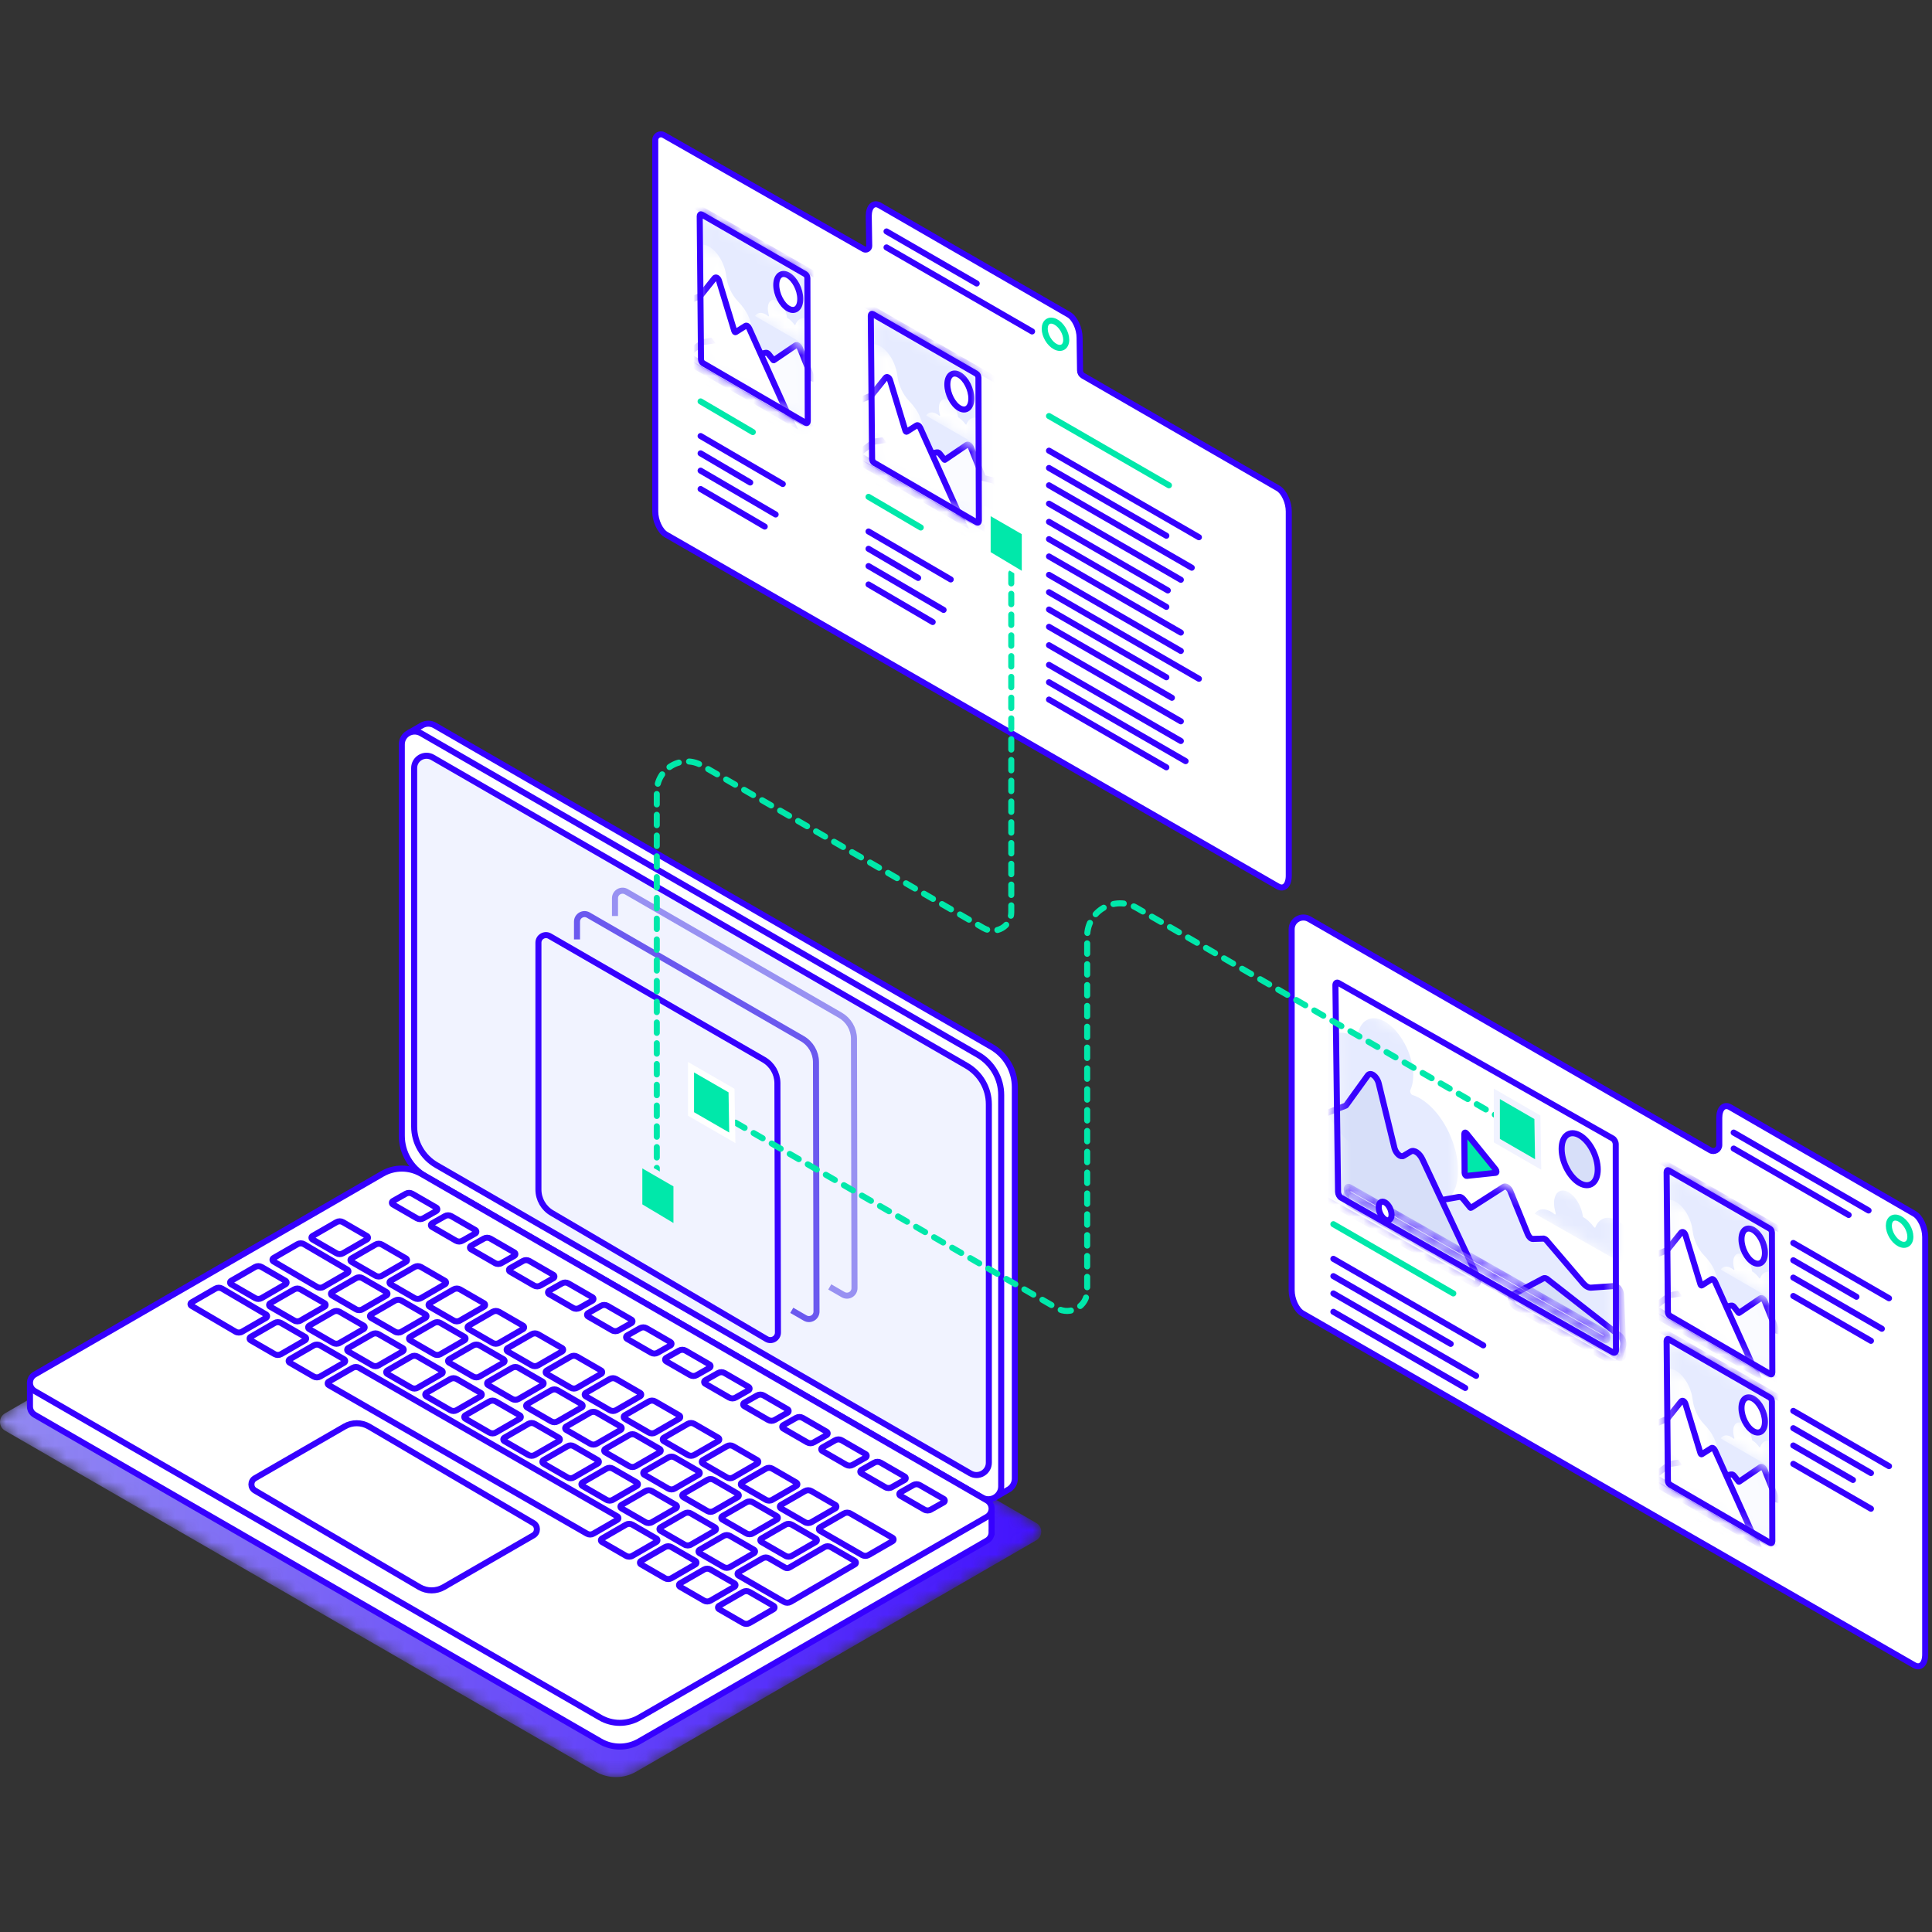 <svg xmlns="http://www.w3.org/2000/svg" xmlns:xlink="http://www.w3.org/1999/xlink" width="160" height="160" viewBox="0 0 160 160">
  <rect x="0" y="0" width="160" height="160" fill="#333333" stroke="none"/>
  <defs>
    <path id="wwwcrawlers-a" d="M0.025,0.272 L0.132,12.12 C0.133,12.249 0.209,12.397 0.302,12.45 L0.302,12.45 L8.807,17.391 C8.9,17.445 8.975,17.384 8.974,17.255 L8.974,17.255 L8.94,5.407 C8.94,5.278 8.864,5.13 8.77,5.076 L8.77,5.076 L0.192,0.136 C0.169,0.122 0.147,0.116 0.127,0.116 L0.127,0.116 C0.066,0.116 0.024,0.175 0.025,0.272 L0.025,0.272 Z"/>
    <path id="wwwcrawlers-c" d="M0.025,0.272 L0.132,12.12 C0.133,12.249 0.209,12.397 0.302,12.45 L0.302,12.45 L8.807,17.391 C8.9,17.445 8.975,17.384 8.974,17.255 L8.974,17.255 L8.94,5.407 C8.94,5.278 8.864,5.13 8.77,5.076 L8.77,5.076 L0.192,0.136 C0.169,0.122 0.147,0.116 0.127,0.116 L0.127,0.116 C0.066,0.116 0.024,0.175 0.025,0.272 L0.025,0.272 Z"/>
    <polygon id="wwwcrawlers-e" points=".023 .203 4.384 2.721 4.391 5.062 .037 2.544"/>
    <path id="wwwcrawlers-g" d="M0.079,0.003 L8.957,5.138 L8.974,10.978 L8.973,11.006 C8.963,11.115 8.893,11.163 8.807,11.113 L8.807,11.113 L0.302,6.173 L0.274,6.154 C0.195,6.09 0.133,5.958 0.132,5.842 L0.132,5.842 L0.079,0.003 Z"/>
    <path id="wwwcrawlers-i" d="M0.079,0.003 L8.957,5.138 L8.974,10.978 L8.973,11.006 C8.963,11.115 8.893,11.163 8.807,11.113 L8.807,11.113 L0.302,6.173 L0.274,6.154 C0.195,6.09 0.133,5.958 0.132,5.842 L0.132,5.842 L0.079,0.003 Z"/>
    <path id="wwwcrawlers-k" d="M0.025,0.272 L0.132,12.12 C0.133,12.249 0.209,12.397 0.302,12.45 L0.302,12.45 L8.807,17.391 C8.9,17.445 8.975,17.384 8.974,17.255 L8.974,17.255 L8.94,5.407 C8.94,5.278 8.864,5.13 8.77,5.076 L8.77,5.076 L0.192,0.136 C0.169,0.122 0.147,0.116 0.127,0.116 L0.127,0.116 C0.066,0.116 0.024,0.175 0.025,0.272"/>
    <path id="wwwcrawlers-m" d="M0.025,0.272 L0.132,12.12 C0.133,12.249 0.209,12.397 0.302,12.45 L0.302,12.45 L8.807,17.391 C8.9,17.445 8.975,17.384 8.974,17.255 L8.974,17.255 L8.94,5.407 C8.94,5.278 8.864,5.13 8.77,5.076 L8.77,5.076 L0.192,0.136 C0.169,0.122 0.147,0.116 0.127,0.116 L0.127,0.116 C0.066,0.116 0.024,0.175 0.025,0.272 L0.025,0.272 Z"/>
    <polyline id="wwwcrawlers-o" points=".044 .076 4.487 2.64 4.538 11.027 .12 8.463"/>
    <path id="wwwcrawlers-q" d="M0.025,0.272 L0.132,12.12 C0.133,12.249 0.209,12.397 0.302,12.45 L0.302,12.45 L8.807,17.391 C8.9,17.445 8.975,17.384 8.974,17.255 L8.974,17.255 L8.94,5.407 C8.94,5.278 8.864,5.13 8.77,5.076 L8.77,5.076 L0.192,0.136 C0.169,0.122 0.147,0.116 0.127,0.116 L0.127,0.116 C0.066,0.116 0.024,0.175 0.025,0.272"/>
    <path id="wwwcrawlers-s" d="M0.025,0.272 L0.132,12.12 C0.133,12.249 0.209,12.397 0.302,12.45 L0.302,12.45 L8.807,17.391 C8.9,17.445 8.975,17.384 8.974,17.255 L8.974,17.255 L8.94,5.407 C8.94,5.278 8.864,5.13 8.77,5.076 L8.77,5.076 L0.192,0.136 C0.169,0.122 0.147,0.116 0.127,0.116 L0.127,0.116 C0.066,0.116 0.024,0.175 0.025,0.272 L0.025,0.272 Z"/>
    <path id="wwwcrawlers-u" d="M0.211,0.242 L0.319,12.09 C0.32,12.219 0.396,12.367 0.488,12.421 L0.488,12.421 L8.994,17.361 C9.086,17.415 9.161,17.354 9.161,17.226 L9.161,17.226 L9.126,5.377 C9.126,5.248 9.051,5.1 8.957,5.047 L8.957,5.047 L0.378,0.106 C0.355,0.093 0.333,0.087 0.313,0.087 L0.313,0.087 C0.253,0.087 0.21,0.145 0.211,0.242 L0.211,0.242 Z"/>
    <path id="wwwcrawlers-w" d="M0.211,0.242 L0.319,12.09 C0.32,12.219 0.396,12.367 0.488,12.421 L0.488,12.421 L8.994,17.361 C9.086,17.415 9.161,17.354 9.161,17.226 L9.161,17.226 L9.126,5.377 C9.126,5.248 9.051,5.1 8.957,5.047 L8.957,5.047 L0.378,0.106 C0.355,0.093 0.333,0.087 0.313,0.087 L0.313,0.087 C0.253,0.087 0.21,0.145 0.211,0.242 L0.211,0.242 Z"/>
    <polygon id="wwwcrawlers-y" points=".21 .174 4.57 2.691 4.577 5.032 .224 2.515"/>
    <path id="wwwcrawlers-A" d="M0.266,0.259 L9.144,5.394 L9.161,11.234 L9.159,11.262 C9.149,11.371 9.079,11.419 8.994,11.369 L8.994,11.369 L0.488,6.429 L0.461,6.41 C0.382,6.346 0.319,6.214 0.319,6.098 L0.319,6.098 L0.266,0.259 Z"/>
    <path id="wwwcrawlers-C" d="M0.266,0.259 L9.144,5.394 L9.161,11.234 L9.159,11.262 C9.149,11.371 9.079,11.419 8.994,11.369 L8.994,11.369 L0.488,6.429 L0.461,6.41 C0.382,6.346 0.319,6.214 0.319,6.098 L0.319,6.098 L0.266,0.259 Z"/>
    <path id="wwwcrawlers-E" d="M0.211,0.242 L0.319,12.09 C0.32,12.219 0.396,12.367 0.488,12.421 L0.488,12.421 L8.994,17.361 C9.086,17.415 9.161,17.354 9.161,17.226 L9.161,17.226 L9.126,5.377 C9.126,5.248 9.051,5.1 8.957,5.047 L8.957,5.047 L0.378,0.106 C0.355,0.093 0.333,0.087 0.313,0.087 L0.313,0.087 C0.253,0.087 0.21,0.145 0.211,0.242"/>
    <path id="wwwcrawlers-G" d="M0.211,0.242 L0.319,12.09 C0.32,12.219 0.396,12.367 0.488,12.421 L0.488,12.421 L8.994,17.361 C9.086,17.415 9.161,17.354 9.161,17.226 L9.161,17.226 L9.126,5.377 C9.126,5.248 9.051,5.1 8.957,5.047 L8.957,5.047 L0.378,0.106 C0.355,0.093 0.333,0.087 0.313,0.087 L0.313,0.087 C0.253,0.087 0.21,0.145 0.211,0.242 L0.211,0.242 Z"/>
    <polyline id="wwwcrawlers-I" points=".23 .047 4.674 2.61 4.724 10.997 .306 8.434"/>
    <path id="wwwcrawlers-K" d="M0.211,0.242 L0.319,12.09 C0.32,12.219 0.396,12.367 0.488,12.421 L0.488,12.421 L8.994,17.361 C9.086,17.415 9.161,17.354 9.161,17.226 L9.161,17.226 L9.126,5.377 C9.126,5.248 9.051,5.1 8.957,5.047 L8.957,5.047 L0.378,0.106 C0.355,0.093 0.333,0.087 0.313,0.087 L0.313,0.087 C0.253,0.087 0.21,0.145 0.211,0.242"/>
    <path id="wwwcrawlers-M" d="M0.211,0.242 L0.319,12.09 C0.32,12.219 0.396,12.367 0.488,12.421 L0.488,12.421 L8.994,17.361 C9.086,17.415 9.161,17.354 9.161,17.226 L9.161,17.226 L9.126,5.377 C9.126,5.248 9.051,5.1 8.957,5.047 L8.957,5.047 L0.378,0.106 C0.355,0.093 0.333,0.087 0.313,0.087 L0.313,0.087 C0.253,0.087 0.21,0.145 0.211,0.242 L0.211,0.242 Z"/>
    <path id="wwwcrawlers-O" d="M0.208,0.394 L0.313,11.979 C0.314,12.105 0.388,12.25 0.479,12.302 L0.479,12.302 L8.796,17.133 C8.886,17.185 8.959,17.126 8.959,17 L8.959,17 L8.926,5.415 C8.925,5.289 8.851,5.144 8.759,5.092 L8.759,5.092 L0.372,0.261 C0.349,0.248 0.328,0.242 0.308,0.242 L0.308,0.242 C0.249,0.242 0.207,0.299 0.208,0.394 L0.208,0.394 Z"/>
    <path id="wwwcrawlers-Q" d="M0.208,0.394 L0.313,11.979 C0.314,12.105 0.388,12.25 0.479,12.302 L0.479,12.302 L8.796,17.133 C8.886,17.185 8.959,17.126 8.959,17 L8.959,17 L8.926,5.415 C8.925,5.289 8.851,5.144 8.759,5.092 L8.759,5.092 L0.372,0.261 C0.349,0.248 0.328,0.242 0.308,0.242 L0.308,0.242 C0.249,0.242 0.207,0.299 0.208,0.394 L0.208,0.394 Z"/>
    <polygon id="wwwcrawlers-S" points=".105 .194 4.369 2.656 4.376 4.945 .119 2.483"/>
    <path id="wwwcrawlers-U" d="M0.261,0.277 L8.942,5.299 L8.959,11.008 L8.957,11.036 C8.948,11.143 8.879,11.189 8.796,11.141 L8.796,11.141 L0.479,6.31 L0.452,6.292 C0.374,6.229 0.314,6.1 0.313,5.987 L0.313,5.987 L0.261,0.277 Z"/>
    <path id="wwwcrawlers-W" d="M0.261,0.277 L8.942,5.299 L8.959,11.008 L8.957,11.036 C8.948,11.143 8.879,11.189 8.796,11.141 L8.796,11.141 L0.479,6.31 L0.452,6.292 C0.374,6.229 0.314,6.1 0.313,5.987 L0.313,5.987 L0.261,0.277 Z"/>
    <path id="wwwcrawlers-Y" d="M0.208,0.394 L0.313,11.979 C0.314,12.105 0.388,12.25 0.479,12.302 L0.479,12.302 L8.796,17.133 C8.886,17.185 8.959,17.126 8.959,17 L8.959,17 L8.926,5.415 C8.925,5.289 8.851,5.144 8.759,5.092 L8.759,5.092 L0.372,0.261 C0.349,0.248 0.328,0.242 0.308,0.242 L0.308,0.242 C0.249,0.242 0.207,0.299 0.208,0.394"/>
    <path id="wwwcrawlers-aa" d="M0.208,0.394 L0.313,11.979 C0.314,12.105 0.388,12.25 0.479,12.302 L0.479,12.302 L8.796,17.133 C8.886,17.185 8.959,17.126 8.959,17 L8.959,17 L8.926,5.415 C8.925,5.289 8.851,5.144 8.759,5.092 L8.759,5.092 L0.372,0.261 C0.349,0.248 0.328,0.242 0.308,0.242 L0.308,0.242 C0.249,0.242 0.207,0.299 0.208,0.394 L0.208,0.394 Z"/>
    <polyline id="wwwcrawlers-ac" points=".227 .152 4.572 2.659 4.621 10.86 .301 8.353"/>
    <path id="wwwcrawlers-ae" d="M0.208,0.394 L0.313,11.979 C0.314,12.105 0.388,12.25 0.479,12.302 L0.479,12.302 L8.796,17.133 C8.886,17.185 8.959,17.126 8.959,17 L8.959,17 L8.926,5.415 C8.925,5.289 8.851,5.144 8.759,5.092 L8.759,5.092 L0.372,0.261 C0.349,0.248 0.328,0.242 0.308,0.242 L0.308,0.242 C0.249,0.242 0.207,0.299 0.208,0.394"/>
    <path id="wwwcrawlers-ag" d="M0.208,0.394 L0.313,11.979 C0.314,12.105 0.388,12.25 0.479,12.302 L0.479,12.302 L8.796,17.133 C8.886,17.185 8.959,17.126 8.959,17 L8.959,17 L8.926,5.415 C8.925,5.289 8.851,5.144 8.759,5.092 L8.759,5.092 L0.372,0.261 C0.349,0.248 0.328,0.242 0.308,0.242 L0.308,0.242 C0.249,0.242 0.207,0.299 0.208,0.394 L0.208,0.394 Z"/>
    <path id="wwwcrawlers-ai" d="M0.208,0.393 L0.313,11.979 C0.314,12.105 0.388,12.249 0.479,12.302 L0.479,12.302 L8.796,17.133 C8.886,17.185 8.959,17.126 8.959,17 L8.959,17 L8.926,5.415 C8.925,5.289 8.851,5.144 8.759,5.091 L8.759,5.091 L0.372,0.261 C0.349,0.248 0.327,0.242 0.308,0.242 L0.308,0.242 C0.249,0.242 0.207,0.299 0.208,0.393 L0.208,0.393 Z"/>
    <path id="wwwcrawlers-ak" d="M0.208,0.393 L0.313,11.979 C0.314,12.105 0.388,12.249 0.479,12.302 L0.479,12.302 L8.796,17.133 C8.886,17.185 8.959,17.126 8.959,17 L8.959,17 L8.926,5.415 C8.925,5.289 8.851,5.144 8.759,5.091 L8.759,5.091 L0.372,0.261 C0.349,0.248 0.327,0.242 0.308,0.242 L0.308,0.242 C0.249,0.242 0.207,0.299 0.208,0.393 L0.208,0.393 Z"/>
    <polygon id="wwwcrawlers-am" points=".105 .193 4.369 2.655 4.376 4.945 .119 2.483"/>
    <path id="wwwcrawlers-ao" d="M0.261,0.277 L8.942,5.298 L8.959,11.008 L8.957,11.036 C8.948,11.142 8.879,11.189 8.796,11.141 L8.796,11.141 L0.479,6.31 L0.452,6.291 C0.374,6.228 0.314,6.1 0.313,5.987 L0.313,5.987 L0.261,0.277 Z"/>
    <path id="wwwcrawlers-aq" d="M0.261,0.277 L8.942,5.298 L8.959,11.008 L8.957,11.036 C8.948,11.142 8.879,11.189 8.796,11.141 L8.796,11.141 L0.479,6.31 L0.452,6.291 C0.374,6.228 0.314,6.1 0.313,5.987 L0.313,5.987 L0.261,0.277 Z"/>
    <path id="wwwcrawlers-as" d="M0.208,0.393 L0.313,11.979 C0.314,12.105 0.388,12.249 0.479,12.302 L0.479,12.302 L8.796,17.133 C8.886,17.185 8.959,17.126 8.959,17 L8.959,17 L8.926,5.415 C8.925,5.289 8.851,5.144 8.759,5.091 L8.759,5.091 L0.372,0.261 C0.349,0.248 0.327,0.242 0.308,0.242 L0.308,0.242 C0.249,0.242 0.207,0.299 0.208,0.393"/>
    <path id="wwwcrawlers-au" d="M0.208,0.393 L0.313,11.979 C0.314,12.105 0.388,12.249 0.479,12.302 L0.479,12.302 L8.796,17.133 C8.886,17.185 8.959,17.126 8.959,17 L8.959,17 L8.926,5.415 C8.925,5.289 8.851,5.144 8.759,5.091 L8.759,5.091 L0.372,0.261 C0.349,0.248 0.327,0.242 0.308,0.242 L0.308,0.242 C0.249,0.242 0.207,0.299 0.208,0.393 L0.208,0.393 Z"/>
    <polyline id="wwwcrawlers-aw" points=".227 .152 4.572 2.658 4.621 10.859 .301 8.353"/>
    <path id="wwwcrawlers-ay" d="M0.208,0.393 L0.313,11.979 C0.314,12.105 0.388,12.249 0.479,12.302 L0.479,12.302 L8.796,17.133 C8.886,17.185 8.959,17.126 8.959,17 L8.959,17 L8.926,5.415 C8.925,5.289 8.851,5.144 8.759,5.091 L8.759,5.091 L0.372,0.261 C0.349,0.248 0.327,0.242 0.308,0.242 L0.308,0.242 C0.249,0.242 0.207,0.299 0.208,0.393"/>
    <path id="wwwcrawlers-aA" d="M0.208,0.393 L0.313,11.979 C0.314,12.105 0.388,12.249 0.479,12.302 L0.479,12.302 L8.796,17.133 C8.886,17.185 8.959,17.126 8.959,17 L8.959,17 L8.926,5.415 C8.925,5.289 8.851,5.144 8.759,5.091 L8.759,5.091 L0.372,0.261 C0.349,0.248 0.327,0.242 0.308,0.242 L0.308,0.242 C0.249,0.242 0.207,0.299 0.208,0.393 L0.208,0.393 Z"/>
    <polyline id="wwwcrawlers-aC" points=".345 13.282 10.358 18.978 10.257 5.888 .177 .171"/>
    <polygon id="wwwcrawlers-aE" points=".125 3.555 6.846 7.374 6.842 4.006 .11 .184"/>
    <path id="wwwcrawlers-aG" d="M0.158,9.009 L22.296,21.611 C22.435,21.69 22.547,21.604 22.547,21.419 L22.547,21.419 L22.538,12.99 L0.048,0.212 L0.158,9.009 Z"/>
    <path id="wwwcrawlers-aI" d="M0.158,9.009 L22.296,21.611 C22.435,21.69 22.547,21.604 22.547,21.419 L22.547,21.419 L22.538,12.99 L0.048,0.212 L0.158,9.009 Z"/>
    <path id="wwwcrawlers-aK" d="M0.168,0.339 L0.387,17.448 C0.39,17.634 0.504,17.849 0.643,17.929 L0.643,17.929 L23.152,30.742 C23.291,30.821 23.403,30.735 23.403,30.549 L23.403,30.549 L23.385,13.505 C23.385,13.319 23.271,13.105 23.13,13.025 L23.13,13.025 L0.418,0.146 C0.383,0.126 0.349,0.116 0.318,0.116 L0.318,0.116 C0.229,0.116 0.167,0.199 0.168,0.339 L0.168,0.339 Z"/>
    <path id="wwwcrawlers-aM" d="M0.168,0.339 L0.387,17.448 C0.39,17.634 0.504,17.849 0.643,17.929 L0.643,17.929 L23.152,30.742 C23.291,30.821 23.403,30.735 23.403,30.549 L23.403,30.549 L23.385,13.505 C23.385,13.319 23.271,13.105 23.13,13.025 L23.13,13.025 L0.418,0.146 C0.383,0.126 0.349,0.116 0.318,0.116 L0.318,0.116 C0.229,0.116 0.167,0.199 0.168,0.339 L0.168,0.339 Z"/>
    <path id="wwwcrawlers-aO" d="M0.168,0.339 L0.387,17.448 C0.39,17.634 0.504,17.849 0.643,17.929 L0.643,17.929 L23.152,30.742 C23.291,30.821 23.403,30.735 23.403,30.549 L23.403,30.549 L23.385,13.505 C23.385,13.319 23.271,13.105 23.13,13.025 L23.13,13.025 L0.418,0.146 C0.383,0.126 0.349,0.116 0.318,0.116 L0.318,0.116 C0.229,0.116 0.167,0.199 0.168,0.339 L0.168,0.339 Z"/>
    <path id="wwwcrawlers-aQ" d="M0.168,0.339 L0.387,17.448 C0.39,17.634 0.504,17.849 0.643,17.929 L0.643,17.929 L23.152,30.742 C23.291,30.821 23.403,30.735 23.403,30.549 L23.403,30.549 L23.385,13.505 C23.385,13.319 23.271,13.105 23.13,13.025 L23.13,13.025 L0.418,0.146 C0.383,0.126 0.349,0.116 0.318,0.116 L0.318,0.116 C0.229,0.116 0.167,0.199 0.168,0.339 L0.168,0.339 Z"/>
    <polyline id="wwwcrawlers-aS" points=".237 .738 21.864 13.048 21.863 12.361 .228 .049"/>
    <polygon id="wwwcrawlers-aU" points=".237 .738 21.864 13.048 21.863 12.361 .228 .049"/>
    <path id="wwwcrawlers-aW" d="M36.902,0.646 L85.818,28.888 C86.371,29.207 86.371,30.005 85.818,30.324 L52.686,49.484 C51.648,50.083 50.369,50.083 49.33,49.484 L0.415,21.242 C-0.138,20.923 -0.138,20.125 0.415,19.805 L33.547,0.646"/>
    <linearGradient id="wwwcrawlers-aX" x1="115.066%" x2="-4.446%" y1="51.926%" y2="48.389%">
      <stop offset="0%" stop-color="#3600FF"/>
      <stop offset="100%" stop-color="#9790F2"/>
    </linearGradient>
  </defs>
  <g fill="none" fill-rule="evenodd" transform="translate(0 11)">
    <g transform="translate(54.213 .067)">
      <path fill="#FFF" d="M51.62,29.364 L35.481,20.049 C35.327,19.96 35.232,19.795 35.232,19.617 L35.194,16.911 C35.194,16.135 34.792,15.274 34.296,14.988 L18.631,5.942 C18.135,5.656 17.733,6.053 17.733,6.828 L17.772,9.302 C17.772,9.534 17.521,9.679 17.32,9.564 L0.76,0.121 C0.445,-0.061 0.051,0.166 0.051,0.53 L0.051,31.283 C0.051,32.059 0.453,32.919 0.949,33.206 L51.62,62.34 C52.116,62.626 52.518,62.229 52.518,61.453 L52.518,31.286 C52.518,30.511 52.116,29.65 51.62,29.364"/>
      <path stroke="#3600FF" stroke-width=".5" d="M51.62,29.364 L35.481,20.049 C35.327,19.96 35.232,19.795 35.232,19.617 L35.194,16.911 C35.194,16.135 34.792,15.274 34.296,14.988 L18.631,5.942 C18.135,5.656 17.733,6.053 17.733,6.828 L17.772,9.302 C17.772,9.534 17.521,9.679 17.32,9.564 L0.76,0.121 C0.445,-0.061 0.051,0.166 0.051,0.53 L0.051,31.283 C0.051,32.059 0.453,32.919 0.949,33.206 L51.62,62.34 C52.116,62.626 52.518,62.229 52.518,61.453 L52.518,31.286 C52.518,30.511 52.116,29.65 51.62,29.364 Z"/>
      <line x1="19.205" x2="26.674" y1="8.099" y2="12.411" stroke="#3600FF" stroke-linecap="round" stroke-width=".5"/>
      <line x1="19.205" x2="31.26" y1="9.422" y2="16.382" stroke="#3600FF" stroke-linecap="round" stroke-width=".5"/>
      <path stroke="#00E8AA" stroke-linecap="round" stroke-linejoin="round" stroke-width=".5" d="M34.088,17.072 C34.088,17.642 33.689,17.899 33.197,17.647 C32.705,17.395 32.307,16.728 32.307,16.158 C32.307,15.588 32.705,15.331 33.197,15.583 C33.689,15.835 34.088,16.502 34.088,17.072 Z"/>
    </g>
    <g transform="translate(57.923 6.63)">
      <mask id="wwwcrawlers-b" fill="#fff">
        <use xlink:href="#wwwcrawlers-a"/>
      </mask>
      <polygon fill="#E6EBFF" points="-1.653 13.163 10.995 20.52 10.974 5.939 -1.804 -1.417" mask="url(#wwwcrawlers-b)"/>
      <mask id="wwwcrawlers-d" fill="#fff">
        <use xlink:href="#wwwcrawlers-c"/>
      </mask>
      <polygon stroke="#3600FF" stroke-width=".5" points="-1.653 13.163 10.995 20.52 10.974 5.939 -1.804 -1.417" mask="url(#wwwcrawlers-d)"/>
      <g transform="translate(4.565 5.992)">
        <mask id="wwwcrawlers-f" fill="#fff">
          <use xlink:href="#wwwcrawlers-e"/>
        </mask>
        <path fill="#FFF" d="M5.87,5.918 C5.908,5.745 5.923,5.547 5.911,5.326 C5.861,4.393 5.328,3.36 4.673,2.927 C4.095,2.544 3.593,2.719 3.381,3.276 C3.368,3.313 3.328,3.307 3.297,3.264 C3.121,3.022 2.917,2.822 2.699,2.697 C2.697,2.695 2.694,2.694 2.691,2.692 C2.631,2.1 2.271,1.468 1.846,1.258 C1.445,1.058 1.121,1.322 1.101,1.864 C1.093,2.065 1.126,2.277 1.189,2.483 C1.21,2.553 1.176,2.601 1.13,2.562 C1.023,2.472 0.911,2.401 0.797,2.353 C0.478,2.22 0.206,2.299 0.037,2.544 L5.87,5.918 Z" mask="url(#wwwcrawlers-f)"/>
      </g>
      <g transform="translate(0 6.277)">
        <mask id="wwwcrawlers-h" fill="#fff">
          <use xlink:href="#wwwcrawlers-g"/>
        </mask>
        <path fill="#FAFBFF" d="M13.012,11.934 L10.38,7.81 C10.323,7.72 10.245,7.656 10.172,7.638 L9.356,7.44 C9.342,7.436 9.327,7.421 9.32,7.402 L8.332,4.938 C8.255,4.746 8.076,4.621 7.975,4.69 L6.158,5.927 C6.148,5.934 6.131,5.927 6.118,5.911 L5.746,5.44 C5.671,5.346 5.578,5.295 5.506,5.309 L3.369,5.732 L2.274,4.12 L0.301,4.425 L-1.091,5.484 L13.071,13.711 L13.012,11.934 Z" mask="url(#wwwcrawlers-h)"/>
        <mask id="wwwcrawlers-j" fill="#fff">
          <use xlink:href="#wwwcrawlers-i"/>
        </mask>
        <path stroke="#3600FF" stroke-width=".5" d="M13.012,11.934 L10.38,7.81 C10.323,7.72 10.245,7.656 10.172,7.638 L9.356,7.44 C9.342,7.436 9.327,7.421 9.32,7.402 L8.332,4.938 C8.255,4.746 8.076,4.621 7.975,4.69 L6.158,5.927 C6.148,5.934 6.131,5.927 6.118,5.911 L5.746,5.44 C5.671,5.346 5.578,5.295 5.506,5.309 L3.369,5.732 L2.274,4.12 L0.301,4.425 L-1.091,5.484 L13.071,13.711 L13.012,11.934 Z" mask="url(#wwwcrawlers-j)"/>
      </g>
      <mask id="wwwcrawlers-l" fill="#fff">
        <use xlink:href="#wwwcrawlers-k"/>
      </mask>
      <path fill="#FFF" d="M6.364,5.976 C6.368,6.735 6.815,7.608 7.363,7.924 C7.912,8.241 8.355,7.882 8.352,7.123 C8.35,6.363 7.902,5.491 7.353,5.174 C6.803,4.858 6.36,5.217 6.364,5.976" mask="url(#wwwcrawlers-l)"/>
      <mask id="wwwcrawlers-n" fill="#fff">
        <use xlink:href="#wwwcrawlers-m"/>
      </mask>
      <path stroke="#3600FF" stroke-linecap="round" stroke-linejoin="round" stroke-width=".5" d="M6.364,5.976 C6.368,6.735 6.815,7.608 7.363,7.924 C7.912,8.241 8.355,7.882 8.352,7.123 C8.35,6.363 7.902,5.491 7.353,5.174 C6.803,4.858 6.36,5.217 6.364,5.976 Z" mask="url(#wwwcrawlers-n)"/>
      <g transform="translate(0 2.283)">
        <mask id="wwwcrawlers-p" fill="#fff">
          <use xlink:href="#wwwcrawlers-o"/>
        </mask>
        <path fill="#FFF" d="M3.723,5.687 C3.547,5.438 3.371,5.227 3.197,5.05 C2.698,4.542 2.316,3.739 2.227,2.975 C2.214,2.869 2.196,2.759 2.173,2.645 C2.032,1.959 1.674,1.279 1.232,0.847 C0.328,-0.034 -0.489,0.319 -0.596,1.395 C-0.601,1.392 -0.606,1.389 -0.611,1.386 C-0.735,1.315 -0.857,1.259 -0.975,1.219 C-1.45,1.059 -1.93,0.536 -2.262,-0.144 C-3.003,-1.66 -4.27,-2.791 -5.483,-2.42 C-5.65,-2.368 -5.792,-2.25 -5.897,-2.078 C-7.051,-0.17 -5.7,3.306 -3.931,4.331 C-3.702,4.464 -3.481,4.547 -3.273,4.583 C-2.812,4.663 -2.31,5.104 -1.94,5.754 C-1.565,6.411 -1.081,6.958 -0.555,7.263 C-0.338,7.389 -0.131,7.465 0.065,7.495 C0.522,7.565 1.021,7.974 1.397,8.61 C1.731,9.175 2.154,9.643 2.613,9.91 C4.028,10.731 5.075,9.219 4.204,6.64 C4.087,6.296 3.921,5.967 3.723,5.687" mask="url(#wwwcrawlers-p)"/>
      </g>
      <mask id="wwwcrawlers-r" fill="#fff">
        <use xlink:href="#wwwcrawlers-q"/>
      </mask>
      <path fill="#FFF" d="M-1.337,7.472 L0.054,6.887 C0.068,6.885 0.078,6.875 0.084,6.86 L1.244,5.415 C1.346,5.276 1.544,5.365 1.624,5.63 L2.889,9.782 C2.91,9.852 2.965,9.899 3,9.877 L3.822,9.356 C3.91,9.3 4.046,9.393 4.122,9.562 L7.62,17.332 L-1.339,12.125 C-1.339,12.125 -1.335,7.676 -1.337,7.472" mask="url(#wwwcrawlers-r)"/>
      <mask id="wwwcrawlers-t" fill="#fff">
        <use xlink:href="#wwwcrawlers-s"/>
      </mask>
      <path stroke="#3600FF" stroke-width=".5" d="M-1.337,7.472 L0.054,6.887 C0.068,6.885 0.078,6.875 0.084,6.86 L1.244,5.415 C1.346,5.276 1.544,5.365 1.624,5.63 L2.889,9.782 C2.91,9.852 2.965,9.899 3,9.877 L3.822,9.356 C3.91,9.3 4.046,9.393 4.122,9.562 L7.62,17.332 L-1.339,12.125 C-1.339,12.125 -1.335,7.676 -1.337,7.472 Z" mask="url(#wwwcrawlers-t)"/>
    </g>
    <path stroke="#3600FF" stroke-width=".5" d="M66.73,24.02 L58.224,19.08 C58.132,19.026 58.056,18.878 58.055,18.749 L57.948,6.901 C57.946,6.772 58.021,6.712 58.114,6.765 L66.693,11.706 C66.786,11.759 66.863,11.907 66.863,12.036 L66.897,23.884 C66.897,24.013 66.823,24.074 66.73,24.02 Z"/>
    <g transform="translate(71.904 14.904)">
      <mask id="wwwcrawlers-v" fill="#fff">
        <use xlink:href="#wwwcrawlers-u"/>
      </mask>
      <polygon fill="#E6EBFF" points="-1.467 13.133 11.182 20.49 11.16 5.91 -1.617 -1.447" mask="url(#wwwcrawlers-v)"/>
      <mask id="wwwcrawlers-x" fill="#fff">
        <use xlink:href="#wwwcrawlers-w"/>
      </mask>
      <polygon stroke="#3600FF" stroke-width=".5" points="-1.467 13.133 11.182 20.49 11.16 5.91 -1.617 -1.447" mask="url(#wwwcrawlers-x)"/>
      <g transform="translate(4.565 5.992)">
        <mask id="wwwcrawlers-z" fill="#fff">
          <use xlink:href="#wwwcrawlers-y"/>
        </mask>
        <path fill="#FFF" d="M6.057,5.888 C6.095,5.716 6.11,5.517 6.098,5.296 C6.047,4.364 5.514,3.33 4.86,2.897 C4.282,2.514 3.78,2.689 3.568,3.246 C3.554,3.283 3.515,3.278 3.483,3.235 C3.308,2.992 3.103,2.793 2.886,2.667 C2.883,2.666 2.88,2.664 2.877,2.663 C2.818,2.071 2.458,1.439 2.033,1.228 C1.631,1.029 1.307,1.292 1.287,1.835 C1.279,2.035 1.312,2.248 1.375,2.453 C1.397,2.524 1.363,2.571 1.316,2.532 C1.21,2.443 1.098,2.371 0.983,2.324 C0.665,2.191 0.393,2.27 0.224,2.515 L6.057,5.888 Z" mask="url(#wwwcrawlers-z)"/>
      </g>
      <g transform="translate(0 5.992)">
        <mask id="wwwcrawlers-B" fill="#fff">
          <use xlink:href="#wwwcrawlers-A"/>
        </mask>
        <path fill="#FAFBFF" d="M13.199,12.19 L10.567,8.066 C10.51,7.976 10.431,7.912 10.359,7.894 L9.543,7.695 C9.529,7.692 9.514,7.677 9.506,7.658 L8.518,5.193 C8.441,5.002 8.262,4.877 8.162,4.945 L6.345,6.183 C6.335,6.19 6.318,6.183 6.305,6.166 L5.933,5.696 C5.858,5.602 5.764,5.55 5.693,5.565 L3.556,5.988 L2.461,4.376 L0.488,4.68 L-0.904,5.74 L13.257,13.967 L13.199,12.19 Z" mask="url(#wwwcrawlers-B)"/>
        <mask id="wwwcrawlers-D" fill="#fff">
          <use xlink:href="#wwwcrawlers-C"/>
        </mask>
        <path stroke="#3600FF" stroke-width=".5" d="M13.199,12.19 L10.567,8.066 C10.51,7.976 10.431,7.912 10.359,7.894 L9.543,7.695 C9.529,7.692 9.514,7.677 9.506,7.658 L8.518,5.193 C8.441,5.002 8.262,4.877 8.162,4.945 L6.345,6.183 C6.335,6.19 6.318,6.183 6.305,6.166 L5.933,5.696 C5.858,5.602 5.764,5.55 5.693,5.565 L3.556,5.988 L2.461,4.376 L0.488,4.68 L-0.904,5.74 L13.257,13.967 L13.199,12.19 Z" mask="url(#wwwcrawlers-D)"/>
      </g>
      <mask id="wwwcrawlers-F" fill="#fff">
        <use xlink:href="#wwwcrawlers-E"/>
      </mask>
      <path fill="#FFF" d="M6.551,5.946 C6.554,6.706 7.001,7.578 7.55,7.895 C8.099,8.211 8.541,7.853 8.539,7.093 C8.536,6.334 8.089,5.461 7.539,5.145 C6.989,4.828 6.547,5.187 6.551,5.946" mask="url(#wwwcrawlers-F)"/>
      <mask id="wwwcrawlers-H" fill="#fff">
        <use xlink:href="#wwwcrawlers-G"/>
      </mask>
      <path stroke="#3600FF" stroke-linecap="round" stroke-linejoin="round" stroke-width=".5" d="M6.551,5.946 C6.554,6.706 7.001,7.578 7.55,7.895 C8.099,8.211 8.541,7.853 8.539,7.093 C8.536,6.334 8.089,5.461 7.539,5.145 C6.989,4.828 6.547,5.187 6.551,5.946 Z" mask="url(#wwwcrawlers-H)"/>
      <g transform="translate(0 2.283)">
        <mask id="wwwcrawlers-J" fill="#fff">
          <use xlink:href="#wwwcrawlers-I"/>
        </mask>
        <path fill="#FFF" d="M3.909,5.657 C3.733,5.409 3.558,5.197 3.384,5.021 C2.885,4.512 2.502,3.709 2.413,2.946 C2.401,2.839 2.383,2.729 2.36,2.615 C2.218,1.929 1.861,1.249 1.418,0.817 C0.515,-0.063 -0.302,0.29 -0.409,1.366 C-0.414,1.363 -0.419,1.359 -0.424,1.357 C-0.548,1.285 -0.671,1.229 -0.789,1.189 C-1.263,1.029 -1.743,0.507 -2.076,-0.174 C-2.816,-1.689 -4.084,-2.821 -5.296,-2.449 C-5.464,-2.398 -5.605,-2.28 -5.71,-2.107 C-6.864,-0.2 -5.514,3.277 -3.745,4.302 C-3.516,4.435 -3.295,4.517 -3.086,4.553 C-2.625,4.633 -2.124,5.075 -1.753,5.725 C-1.378,6.382 -0.895,6.929 -0.368,7.234 C-0.152,7.359 0.056,7.435 0.252,7.465 C0.708,7.535 1.207,7.944 1.583,8.58 C1.917,9.146 2.34,9.614 2.799,9.88 C4.215,10.702 5.262,9.19 4.39,6.61 C4.274,6.266 4.107,5.938 3.909,5.657" mask="url(#wwwcrawlers-J)"/>
      </g>
      <mask id="wwwcrawlers-L" fill="#fff">
        <use xlink:href="#wwwcrawlers-K"/>
      </mask>
      <path fill="#FFF" d="M-1.151,7.443 L0.241,6.858 C0.254,6.855 0.265,6.846 0.271,6.83 L1.431,5.386 C1.533,5.247 1.73,5.336 1.811,5.6 L3.075,9.752 C3.097,9.823 3.152,9.869 3.187,9.847 L4.008,9.326 C4.097,9.27 4.232,9.363 4.309,9.533 L7.806,17.302 L-1.152,12.096 C-1.152,12.096 -1.149,7.646 -1.151,7.443" mask="url(#wwwcrawlers-L)"/>
      <mask id="wwwcrawlers-N" fill="#fff">
        <use xlink:href="#wwwcrawlers-M"/>
      </mask>
      <path stroke="#3600FF" stroke-width=".5" d="M-1.151,7.443 L0.241,6.858 C0.254,6.855 0.265,6.846 0.271,6.83 L1.431,5.386 C1.533,5.247 1.73,5.336 1.811,5.6 L3.075,9.752 C3.097,9.823 3.152,9.869 3.187,9.847 L4.008,9.326 C4.097,9.27 4.232,9.363 4.309,9.533 L7.806,17.302 L-1.152,12.096 C-1.152,12.096 -1.149,7.646 -1.151,7.443 Z" mask="url(#wwwcrawlers-N)"/>
    </g>
    <g transform="translate(57.923 14.904)">
      <path stroke="#3600FF" stroke-width=".5" d="M22.975,17.361 L14.47,12.421 C14.377,12.367 14.301,12.219 14.3,12.09 L14.193,0.242 C14.191,0.113 14.266,0.053 14.359,0.106 L22.938,5.047 C23.031,5.1 23.108,5.248 23.108,5.377 L23.142,17.225 C23.142,17.354 23.068,17.415 22.975,17.361 Z"/>
      <line x1=".097" x2="4.422" y1="7.339" y2="9.878" stroke="#00E8AA" stroke-linecap="round" stroke-width=".5"/>
      <line x1=".097" x2="6.905" y1="10.207" y2="14.179" stroke="#3600FF" stroke-linecap="round" stroke-width=".5"/>
      <line x1=".097" x2="4.207" y1="11.64" y2="14.055" stroke="#3600FF" stroke-linecap="round" stroke-width=".5"/>
      <line x1=".097" x2="6.312" y1="13.073" y2="16.703" stroke="#3600FF" stroke-linecap="round" stroke-width=".5"/>
      <line x1=".097" x2="5.409" y1="14.596" y2="17.705" stroke="#3600FF" stroke-linecap="round" stroke-width=".5"/>
      <line x1="14.005" x2="18.331" y1="15.243" y2="17.782" stroke="#00E8AA" stroke-linecap="round" stroke-width=".5"/>
      <line x1="14.005" x2="20.813" y1="18.111" y2="22.083" stroke="#3600FF" stroke-linecap="round" stroke-width=".5"/>
      <line x1="14.005" x2="18.116" y1="19.545" y2="21.959" stroke="#3600FF" stroke-linecap="round" stroke-width=".5"/>
      <line x1="14.005" x2="20.221" y1="20.977" y2="24.607" stroke="#3600FF" stroke-linecap="round" stroke-width=".5"/>
      <line x1="14.005" x2="19.318" y1="22.5" y2="25.609" stroke="#3600FF" stroke-linecap="round" stroke-width=".5"/>
      <line x1="28.951" x2="38.884" y1="8.551" y2="14.286" stroke="#00E8AA" stroke-linecap="round" stroke-width=".5"/>
      <line x1="28.951" x2="41.366" y1="11.419" y2="18.587" stroke="#3600FF" stroke-linecap="round" stroke-width=".5"/>
      <line x1="28.951" x2="38.669" y1="12.852" y2="18.463" stroke="#3600FF" stroke-linecap="round" stroke-width=".5"/>
      <line x1="28.951" x2="40.773" y1="14.285" y2="21.111" stroke="#3600FF" stroke-linecap="round" stroke-width=".5"/>
      <line x1="28.951" x2="39.871" y1="15.808" y2="22.112" stroke="#3600FF" stroke-linecap="round" stroke-width=".5"/>
      <line x1="28.951" x2="38.791" y1="17.312" y2="22.993" stroke="#3600FF" stroke-linecap="round" stroke-width=".5"/>
      <line x1="28.951" x2="38.669" y1="18.745" y2="24.356" stroke="#3600FF" stroke-linecap="round" stroke-width=".5"/>
      <line x1="28.951" x2="39.871" y1="20.179" y2="26.483" stroke="#3600FF" stroke-linecap="round" stroke-width=".5"/>
      <line x1="28.951" x2="39.871" y1="21.701" y2="28.006" stroke="#3600FF" stroke-linecap="round" stroke-width=".5"/>
      <line x1="28.951" x2="41.366" y1="23.141" y2="30.309" stroke="#3600FF" stroke-linecap="round" stroke-width=".5"/>
      <line x1="28.951" x2="38.669" y1="24.574" y2="30.185" stroke="#3600FF" stroke-linecap="round" stroke-width=".5"/>
      <line x1="28.951" x2="39.129" y1="26.007" y2="31.884" stroke="#3600FF" stroke-linecap="round" stroke-width=".5"/>
      <line x1="28.951" x2="39.871" y1="27.53" y2="33.834" stroke="#3600FF" stroke-linecap="round" stroke-width=".5"/>
      <line x1="28.951" x2="39.871" y1="29.158" y2="35.463" stroke="#3600FF" stroke-linecap="round" stroke-width=".5"/>
      <line x1="28.951" x2="40.263" y1="30.598" y2="37.129" stroke="#3600FF" stroke-linecap="round" stroke-width=".5"/>
      <line x1="28.951" x2="38.669" y1="32.031" y2="37.642" stroke="#3600FF" stroke-linecap="round" stroke-width=".5"/>
      <path fill="#FFF" d="M101.513,76.536 C101.513,75.76 101.111,74.899 100.616,74.613 L85.356,65.789 C84.861,65.503 84.459,65.899 84.459,66.675 L84.459,68.921 C84.459,69.304 84.044,69.544 83.712,69.352 L50.503,50.213 C49.856,49.839 49.047,50.306 49.047,51.053 L49.047,80.944 C49.047,81.72 49.449,82.581 49.945,82.867 L100.616,112.001 C101.111,112.287 101.513,111.89 101.513,111.115 L101.513,80.948 L101.513,76.536 Z"/>
      <path stroke="#3600FF" stroke-width=".5" d="M101.513,76.536 C101.513,75.76 101.111,74.899 100.616,74.613 L85.356,65.789 C84.861,65.503 84.459,65.899 84.459,66.675 L84.459,68.921 C84.459,69.304 84.044,69.544 83.712,69.352 L50.503,50.213 C49.856,49.839 49.047,50.306 49.047,51.053 L49.047,80.944 C49.047,81.72 49.449,82.581 49.945,82.867 L100.616,112.001 C101.111,112.287 101.513,111.89 101.513,111.115 L101.513,80.948 L101.513,76.536 Z"/>
      <line x1="85.652" x2="96.825" y1="67.892" y2="74.343" stroke="#3600FF" stroke-linecap="round" stroke-width=".5"/>
      <line x1="85.652" x2="95.175" y1="69.215" y2="74.714" stroke="#3600FF" stroke-linecap="round" stroke-width=".5"/>
      <path stroke="#00E8AA" stroke-linecap="round" stroke-linejoin="round" stroke-width=".5" d="M100.285,76.516 C100.285,77.086 99.886,77.344 99.394,77.092 C98.902,76.839 98.504,76.173 98.504,75.603 C98.504,75.032 98.902,74.775 99.394,75.027 C99.886,75.279 100.285,75.946 100.285,76.516 Z"/>
    </g>
    <g transform="translate(137.816 85.667)">
      <mask id="wwwcrawlers-P" fill="#fff">
        <use xlink:href="#wwwcrawlers-O"/>
      </mask>
      <polygon fill="#E6EBFF" points="-1.433 12.999 10.935 20.192 10.914 5.936 -1.58 -1.258" mask="url(#wwwcrawlers-P)"/>
      <mask id="wwwcrawlers-R" fill="#fff">
        <use xlink:href="#wwwcrawlers-Q"/>
      </mask>
      <polygon stroke="#3600FF" stroke-width=".5" points="-1.433 12.999 10.935 20.192 10.914 5.936 -1.58 -1.258" mask="url(#wwwcrawlers-R)"/>
      <g transform="translate(4.565 5.992)">
        <mask id="wwwcrawlers-T" fill="#fff">
          <use xlink:href="#wwwcrawlers-S"/>
        </mask>
        <path fill="#FFF" d="M5.823,5.781 C5.859,5.613 5.874,5.419 5.862,5.203 C5.813,4.291 5.292,3.281 4.652,2.857 C4.087,2.482 3.596,2.653 3.389,3.198 C3.375,3.234 3.337,3.229 3.307,3.187 C3.134,2.95 2.935,2.755 2.722,2.632 C2.719,2.631 2.716,2.629 2.714,2.628 C2.655,2.049 2.303,1.431 1.888,1.225 C1.495,1.03 1.179,1.287 1.158,1.818 C1.151,2.014 1.183,2.222 1.245,2.423 C1.266,2.492 1.232,2.539 1.187,2.5 C1.083,2.413 0.974,2.343 0.861,2.296 C0.55,2.166 0.284,2.244 0.119,2.483 L5.823,5.781 Z" mask="url(#wwwcrawlers-T)"/>
      </g>
      <g transform="translate(0 5.992)">
        <mask id="wwwcrawlers-V" fill="#fff">
          <use xlink:href="#wwwcrawlers-U"/>
        </mask>
        <path fill="#FAFBFF" d="M12.907,11.943 L10.334,7.911 C10.278,7.824 10.202,7.76 10.131,7.743 L9.333,7.549 C9.319,7.546 9.304,7.53 9.297,7.512 L8.331,5.102 C8.255,4.915 8.08,4.793 7.982,4.86 L6.205,6.07 C6.195,6.077 6.179,6.07 6.166,6.054 L5.803,5.594 C5.73,5.501 5.638,5.451 5.568,5.465 L3.478,5.879 L2.407,4.303 L0.479,4.601 L-0.883,5.636 L12.964,13.681 L12.907,11.943 Z" mask="url(#wwwcrawlers-V)"/>
        <mask id="wwwcrawlers-X" fill="#fff">
          <use xlink:href="#wwwcrawlers-W"/>
        </mask>
        <path stroke="#3600FF" stroke-width=".5" d="M12.907,11.943 L10.334,7.911 C10.278,7.824 10.202,7.76 10.131,7.743 L9.333,7.549 C9.319,7.546 9.304,7.53 9.297,7.512 L8.331,5.102 C8.255,4.915 8.08,4.793 7.982,4.86 L6.205,6.07 C6.195,6.077 6.179,6.07 6.166,6.054 L5.803,5.594 C5.73,5.501 5.638,5.451 5.568,5.465 L3.478,5.879 L2.407,4.303 L0.479,4.601 L-0.883,5.636 L12.964,13.681 L12.907,11.943 Z" mask="url(#wwwcrawlers-X)"/>
      </g>
      <mask id="wwwcrawlers-Z" fill="#fff">
        <use xlink:href="#wwwcrawlers-Y"/>
      </mask>
      <path fill="#FFF" d="M6.407,5.971 C6.41,6.714 6.848,7.567 7.384,7.877 C7.92,8.187 8.353,7.835 8.35,7.093 C8.348,6.35 7.911,5.497 7.373,5.188 C6.836,4.878 6.403,5.229 6.407,5.971" mask="url(#wwwcrawlers-Z)"/>
      <mask id="wwwcrawlers-ab" fill="#fff">
        <use xlink:href="#wwwcrawlers-aa"/>
      </mask>
      <path stroke="#3600FF" stroke-linecap="round" stroke-linejoin="round" stroke-width=".5" d="M6.407,5.971 C6.41,6.714 6.848,7.567 7.384,7.877 C7.92,8.187 8.353,7.835 8.35,7.093 C8.348,6.35 7.911,5.497 7.373,5.188 C6.836,4.878 6.403,5.229 6.407,5.971 Z" mask="url(#wwwcrawlers-ab)"/>
      <g transform="translate(0 2.283)">
        <mask id="wwwcrawlers-ad" fill="#fff">
          <use xlink:href="#wwwcrawlers-ac"/>
        </mask>
        <path fill="#FFF" d="M3.824,5.639 C3.652,5.395 3.48,5.189 3.31,5.016 C2.822,4.519 2.448,3.733 2.361,2.987 C2.349,2.883 2.332,2.775 2.309,2.664 C2.171,1.993 1.821,1.328 1.388,0.905 C0.504,0.045 -0.294,0.39 -0.399,1.442 C-0.403,1.439 -0.408,1.436 -0.413,1.433 C-0.535,1.363 -0.654,1.308 -0.77,1.269 C-1.234,1.113 -1.703,0.602 -2.028,-0.064 C-2.752,-1.545 -3.992,-2.652 -5.177,-2.288 C-5.341,-2.238 -5.479,-2.123 -5.582,-1.954 C-6.71,-0.089 -5.39,3.31 -3.66,4.313 C-3.436,4.443 -3.22,4.524 -3.017,4.559 C-2.565,4.637 -2.075,5.069 -1.713,5.704 C-1.346,6.347 -0.873,6.881 -0.358,7.18 C-0.147,7.303 0.056,7.377 0.248,7.406 C0.694,7.475 1.182,7.874 1.549,8.496 C1.876,9.049 2.29,9.507 2.739,9.767 C4.123,10.571 5.146,9.092 4.294,6.57 C4.18,6.234 4.018,5.912 3.824,5.639" mask="url(#wwwcrawlers-ad)"/>
      </g>
      <mask id="wwwcrawlers-af" fill="#fff">
        <use xlink:href="#wwwcrawlers-ae"/>
      </mask>
      <path fill="#FFF" d="M-1.124,7.435 L0.237,6.863 C0.25,6.86 0.26,6.851 0.267,6.836 L1.401,5.423 C1.5,5.288 1.694,5.375 1.772,5.633 L3.008,9.693 C3.029,9.762 3.083,9.807 3.118,9.786 L3.921,9.276 C4.007,9.221 4.14,9.312 4.215,9.478 L7.634,17.075 L-1.125,11.985 C-1.125,11.985 -1.122,7.634 -1.124,7.435" mask="url(#wwwcrawlers-af)"/>
      <mask id="wwwcrawlers-ah" fill="#fff">
        <use xlink:href="#wwwcrawlers-ag"/>
      </mask>
      <path stroke="#3600FF" stroke-width=".5" d="M-1.124,7.435 L0.237,6.863 C0.25,6.86 0.26,6.851 0.267,6.836 L1.401,5.423 C1.5,5.288 1.694,5.375 1.772,5.633 L3.008,9.693 C3.029,9.762 3.083,9.807 3.118,9.786 L3.921,9.276 C4.007,9.221 4.14,9.312 4.215,9.478 L7.634,17.075 L-1.125,11.985 C-1.125,11.985 -1.122,7.634 -1.124,7.435 Z" mask="url(#wwwcrawlers-ah)"/>
    </g>
    <path stroke="#3600FF" stroke-width=".5" d="M146.612,102.8 L138.295,97.969 C138.205,97.916 138.13,97.772 138.129,97.646 L138.024,86.061 C138.023,85.935 138.096,85.876 138.188,85.928 L146.576,90.759 C146.667,90.811 146.741,90.956 146.741,91.082 L146.775,102.667 C146.775,102.793 146.702,102.853 146.612,102.8 Z"/>
    <g transform="translate(137.816 99.648)">
      <mask id="wwwcrawlers-aj" fill="#fff">
        <use xlink:href="#wwwcrawlers-ai"/>
      </mask>
      <polygon fill="#E6EBFF" points="-1.433 12.998 10.935 20.192 10.914 5.935 -1.58 -1.258" mask="url(#wwwcrawlers-aj)"/>
      <mask id="wwwcrawlers-al" fill="#fff">
        <use xlink:href="#wwwcrawlers-ak"/>
      </mask>
      <polygon stroke="#3600FF" stroke-width=".5" points="-1.433 12.998 10.935 20.192 10.914 5.935 -1.58 -1.258" mask="url(#wwwcrawlers-al)"/>
      <g transform="translate(4.565 5.992)">
        <mask id="wwwcrawlers-an" fill="#fff">
          <use xlink:href="#wwwcrawlers-am"/>
        </mask>
        <path fill="#FFF" d="M5.823,5.781 C5.859,5.612 5.874,5.419 5.862,5.203 C5.813,4.291 5.292,3.28 4.652,2.857 C4.087,2.482 3.596,2.653 3.389,3.198 C3.375,3.234 3.337,3.229 3.307,3.187 C3.134,2.949 2.935,2.755 2.722,2.632 C2.719,2.63 2.716,2.629 2.714,2.627 C2.655,2.048 2.303,1.431 1.888,1.224 C1.495,1.03 1.179,1.287 1.158,1.818 C1.151,2.014 1.183,2.222 1.245,2.423 C1.266,2.492 1.232,2.538 1.187,2.5 C1.083,2.412 0.974,2.342 0.861,2.296 C0.55,2.166 0.284,2.244 0.119,2.483 L5.823,5.781 Z" mask="url(#wwwcrawlers-an)"/>
      </g>
      <g transform="translate(0 5.992)">
        <mask id="wwwcrawlers-ap" fill="#fff">
          <use xlink:href="#wwwcrawlers-ao"/>
        </mask>
        <path fill="#FAFBFF" d="M12.907,11.943 L10.334,7.911 C10.278,7.823 10.202,7.76 10.131,7.742 L9.333,7.548 C9.319,7.545 9.304,7.53 9.297,7.511 L8.331,5.102 C8.255,4.914 8.08,4.792 7.982,4.859 L6.205,6.07 C6.195,6.076 6.179,6.07 6.166,6.053 L5.803,5.593 C5.73,5.501 5.638,5.451 5.568,5.465 L3.478,5.879 L2.407,4.303 L0.479,4.6 L-0.883,5.636 L12.964,13.681 L12.907,11.943 Z" mask="url(#wwwcrawlers-ap)"/>
        <mask id="wwwcrawlers-ar" fill="#fff">
          <use xlink:href="#wwwcrawlers-aq"/>
        </mask>
        <path stroke="#3600FF" stroke-width=".5" d="M12.907,11.943 L10.334,7.911 C10.278,7.823 10.202,7.76 10.131,7.742 L9.333,7.548 C9.319,7.545 9.304,7.53 9.297,7.511 L8.331,5.102 C8.255,4.914 8.08,4.792 7.982,4.859 L6.205,6.07 C6.195,6.076 6.179,6.07 6.166,6.053 L5.803,5.593 C5.73,5.501 5.638,5.451 5.568,5.465 L3.478,5.879 L2.407,4.303 L0.479,4.6 L-0.883,5.636 L12.964,13.681 L12.907,11.943 Z" mask="url(#wwwcrawlers-ar)"/>
      </g>
      <mask id="wwwcrawlers-at" fill="#fff">
        <use xlink:href="#wwwcrawlers-as"/>
      </mask>
      <path fill="#FFF" d="M6.407,5.971 C6.41,6.714 6.848,7.567 7.384,7.876 C7.92,8.186 8.353,7.835 8.35,7.093 C8.348,6.35 7.911,5.497 7.373,5.187 C6.836,4.878 6.403,5.228 6.407,5.971" mask="url(#wwwcrawlers-at)"/>
      <mask id="wwwcrawlers-av" fill="#fff">
        <use xlink:href="#wwwcrawlers-au"/>
      </mask>
      <path stroke="#3600FF" stroke-linecap="round" stroke-linejoin="round" stroke-width=".5" d="M6.407,5.971 C6.41,6.714 6.848,7.567 7.384,7.876 C7.92,8.186 8.353,7.835 8.35,7.093 C8.348,6.35 7.911,5.497 7.373,5.187 C6.836,4.878 6.403,5.228 6.407,5.971 Z" mask="url(#wwwcrawlers-av)"/>
      <g transform="translate(0 2.283)">
        <mask id="wwwcrawlers-ax" fill="#fff">
          <use xlink:href="#wwwcrawlers-aw"/>
        </mask>
        <path fill="#FFF" d="M3.824,5.638 C3.652,5.395 3.48,5.188 3.31,5.015 C2.822,4.519 2.448,3.733 2.361,2.986 C2.349,2.883 2.332,2.775 2.309,2.663 C2.171,1.993 1.821,1.327 1.388,0.905 C0.504,0.044 -0.294,0.389 -0.399,1.442 C-0.403,1.439 -0.408,1.436 -0.413,1.433 C-0.535,1.362 -0.654,1.308 -0.77,1.269 C-1.234,1.113 -1.703,0.602 -2.028,-0.064 C-2.752,-1.545 -3.992,-2.652 -5.177,-2.289 C-5.341,-2.238 -5.479,-2.123 -5.582,-1.954 C-6.71,-0.089 -5.39,3.31 -3.66,4.313 C-3.436,4.442 -3.22,4.523 -3.017,4.559 C-2.565,4.636 -2.075,5.068 -1.713,5.704 C-1.346,6.346 -0.873,6.881 -0.358,7.18 C-0.147,7.302 0.056,7.376 0.248,7.406 C0.694,7.474 1.182,7.874 1.549,8.496 C1.876,9.049 2.29,9.506 2.739,9.767 C4.123,10.57 5.146,9.092 4.294,6.57 C4.18,6.233 4.018,5.912 3.824,5.638" mask="url(#wwwcrawlers-ax)"/>
      </g>
      <mask id="wwwcrawlers-az" fill="#fff">
        <use xlink:href="#wwwcrawlers-ay"/>
      </mask>
      <path fill="#FFF" d="M-1.124,7.434 L0.237,6.862 C0.25,6.86 0.26,6.851 0.267,6.835 L1.401,5.423 C1.5,5.287 1.694,5.374 1.772,5.632 L3.008,9.692 C3.029,9.761 3.083,9.807 3.118,9.786 L3.921,9.276 C4.007,9.221 4.14,9.312 4.215,9.478 L7.634,17.075 L-1.125,11.984 C-1.125,11.984 -1.122,7.633 -1.124,7.434" mask="url(#wwwcrawlers-az)"/>
      <mask id="wwwcrawlers-aB" fill="#fff">
        <use xlink:href="#wwwcrawlers-aA"/>
      </mask>
      <path stroke="#3600FF" stroke-width=".5" d="M-1.124,7.434 L0.237,6.862 C0.25,6.86 0.26,6.851 0.267,6.835 L1.401,5.423 C1.5,5.287 1.694,5.374 1.772,5.632 L3.008,9.692 C3.029,9.761 3.083,9.807 3.118,9.786 L3.921,9.276 C4.007,9.221 4.14,9.312 4.215,9.478 L7.634,17.075 L-1.125,11.984 C-1.125,11.984 -1.122,7.633 -1.124,7.434 Z" mask="url(#wwwcrawlers-aB)"/>
    </g>
    <g transform="translate(110.424 82.814)">
      <path stroke="#3600FF" stroke-width=".5" d="M36.188,33.968 L27.871,29.136 C27.78,29.084 27.706,28.939 27.705,28.813 L27.6,17.228 C27.599,17.102 27.672,17.043 27.764,17.095 L36.151,21.926 C36.243,21.978 36.317,22.123 36.317,22.25 L36.351,33.834 C36.351,33.96 36.278,34.02 36.188,33.968 Z"/>
      <line x2="9.933" y1="7.569" y2="13.303" stroke="#00E8AA" stroke-linecap="round" stroke-width=".5"/>
      <line x2="12.415" y1="10.437" y2="17.604" stroke="#3600FF" stroke-linecap="round" stroke-width=".5"/>
      <line x2="9.718" y1="11.87" y2="17.48" stroke="#3600FF" stroke-linecap="round" stroke-width=".5"/>
      <line x2="11.822" y1="13.303" y2="20.128" stroke="#3600FF" stroke-linecap="round" stroke-width=".5"/>
      <line x2="10.92" y1="14.825" y2="21.13" stroke="#3600FF" stroke-linecap="round" stroke-width=".5"/>
      <line x1="38.089" x2="46.016" y1="9.124" y2="13.703" stroke="#3600FF" stroke-linecap="round" stroke-width=".5"/>
      <line x1="38.089" x2="43.319" y1="10.557" y2="13.579" stroke="#3600FF" stroke-linecap="round" stroke-width=".5"/>
      <line x1="38.089" x2="45.423" y1="11.991" y2="16.227" stroke="#3600FF" stroke-linecap="round" stroke-width=".5"/>
      <line x1="38.089" x2="44.521" y1="13.513" y2="17.228" stroke="#3600FF" stroke-linecap="round" stroke-width=".5"/>
      <line x1="38.089" x2="46.016" y1="23.029" y2="27.607" stroke="#3600FF" stroke-linecap="round" stroke-width=".5"/>
      <line x1="38.089" x2="44.521" y1="24.462" y2="28.177" stroke="#3600FF" stroke-linecap="round" stroke-width=".5"/>
      <line x1="38.089" x2="43.03" y1="25.895" y2="28.748" stroke="#3600FF" stroke-linecap="round" stroke-width=".5"/>
      <line x1="38.089" x2="44.521" y1="27.417" y2="31.133" stroke="#3600FF" stroke-linecap="round" stroke-width=".5"/>
      <path fill="#D7DFF9" d="M18.904,1.339 C18.908,2.432 19.579,3.698 20.404,4.166 C21.228,4.634 21.895,4.128 21.894,3.035 C21.891,1.942 21.22,0.676 20.394,0.208 C19.567,-0.261 18.9,0.245 18.904,1.339"/>
      <path stroke="#3600FF" stroke-width=".5" d="M18.904,1.339 C18.908,2.432 19.579,3.698 20.404,4.166 C21.228,4.634 21.895,4.128 21.894,3.035 C21.891,1.942 21.22,0.676 20.394,0.208 C19.567,-0.261 18.9,0.245 18.904,1.339 Z"/>
    </g>
    <g transform="translate(110.424 71.115)">
      <mask id="wwwcrawlers-aD" fill="#fff">
        <use xlink:href="#wwwcrawlers-aC"/>
      </mask>
      <path fill="#E6EBFF" d="M7.519,9.07 C7.184,8.829 6.859,8.663 6.551,8.567 C6.418,8.525 6.314,8.279 6.375,8.152 C6.551,7.783 6.638,7.294 6.608,6.706 C6.525,5.117 5.564,3.322 4.394,2.568 C3.156,1.77 2.127,2.363 1.978,3.827 C1.97,3.822 1.962,3.817 1.954,3.812 C1.321,3.453 0.731,3.343 0.225,3.448 C0.137,3.467 0.021,3.353 -0.022,3.203 C-0.668,0.952 -2.152,-1.179 -3.833,-1.996 C-5.733,-2.92 -7.248,-1.77 -7.347,0.677 C-7.464,3.581 -5.65,7.091 -3.44,8.347 C-2.544,8.856 -1.727,8.913 -1.084,8.596 C-0.512,10.465 0.689,12.216 2.064,12.998 C2.946,13.5 3.746,13.514 4.347,13.131 C4.858,14.854 5.958,16.475 7.224,17.195 C9.06,18.239 10.512,16.968 10.307,14.362 C10.145,12.318 8.995,10.135 7.519,9.07" mask="url(#wwwcrawlers-aD)"/>
    </g>
    <g transform="translate(126.974 85.952)">
      <mask id="wwwcrawlers-aF" fill="#fff">
        <use xlink:href="#wwwcrawlers-aE"/>
      </mask>
      <path fill="#E6EBFF" d="M8.889,8.536 C8.946,8.288 8.969,8.004 8.952,7.686 C8.879,6.343 8.08,4.845 7.097,4.207 C6.229,3.643 5.472,3.883 5.153,4.68 C5.132,4.733 5.073,4.724 5.026,4.662 C4.762,4.309 4.455,4.018 4.128,3.832 C4.124,3.83 4.12,3.828 4.116,3.826 C4.028,2.972 3.488,2.055 2.849,1.742 C2.246,1.446 1.759,1.818 1.726,2.599 C1.714,2.887 1.763,3.194 1.857,3.491 C1.89,3.593 1.838,3.661 1.768,3.604 C1.608,3.472 1.441,3.367 1.268,3.296 C0.789,3.098 0.381,3.206 0.125,3.555 L8.889,8.536 Z" mask="url(#wwwcrawlers-aF)"/>
    </g>
    <g transform="translate(111.28 79.39)">
      <mask id="wwwcrawlers-aH" fill="#fff">
        <use xlink:href="#wwwcrawlers-aG"/>
      </mask>
      <path fill="#E6EBFF" d="M16.572,12.185 C16.68,12.212 16.798,12.307 16.885,12.437 L19.831,15.885 C20.041,16.131 20.282,16.264 20.489,16.249 L22.441,16.112 C22.676,16.096 22.951,16.467 22.966,16.822 L23.09,19.703 L23.162,21.739 C23.172,22.023 23.006,22.161 22.797,22.042 L0.565,9.386 C0.236,9.198 0.068,8.568 0.302,8.399 L1.704,7.388 C1.728,7.371 1.755,7.359 1.785,7.355 L4.512,6.984 C4.629,6.968 4.771,7.057 4.883,7.217 L6.164,9.039 C6.279,9.202 6.424,9.291 6.542,9.271 L9.558,8.734 C9.666,8.716 9.806,8.791 9.918,8.929 L10.478,9.614 C10.498,9.638 10.523,9.649 10.539,9.639 L13.263,7.892 C13.414,7.796 13.683,7.979 13.8,8.257 L15.246,11.823 C15.34,12.054 15.515,12.218 15.662,12.213 L16.572,12.185 Z" mask="url(#wwwcrawlers-aH)"/>
      <mask id="wwwcrawlers-aJ" fill="#fff">
        <use xlink:href="#wwwcrawlers-aI"/>
      </mask>
      <path stroke="#3600FF" stroke-width=".5" d="M16.572,12.185 C16.68,12.212 16.798,12.307 16.885,12.437 L19.831,15.885 C20.041,16.131 20.282,16.264 20.489,16.249 L22.441,16.112 C22.676,16.096 22.951,16.467 22.966,16.822 L23.09,19.703 L23.162,21.739 C23.172,22.023 23.006,22.161 22.797,22.042 L0.565,9.386 C0.236,9.198 0.068,8.568 0.302,8.399 L1.704,7.388 C1.728,7.371 1.755,7.359 1.785,7.355 L4.512,6.984 C4.629,6.968 4.771,7.057 4.883,7.217 L6.164,9.039 C6.279,9.202 6.424,9.291 6.542,9.271 L9.558,8.734 C9.666,8.716 9.806,8.791 9.918,8.929 L10.478,9.614 C10.498,9.638 10.523,9.649 10.539,9.639 L13.263,7.892 C13.414,7.796 13.683,7.979 13.8,8.257 L15.246,11.823 C15.34,12.054 15.515,12.218 15.662,12.213 L16.572,12.185 Z" mask="url(#wwwcrawlers-aJ)"/>
    </g>
    <g transform="translate(110.424 70.259)">
      <mask id="wwwcrawlers-aL" fill="#fff">
        <use xlink:href="#wwwcrawlers-aK"/>
      </mask>
      <path fill="#D7DFF9" d="M1.066,10.266 C1.057,10.288 1.041,10.302 1.021,10.305 L-0.916,11.065 C-1.009,11.102 -1.064,11.215 -1.063,11.37 C-1.059,12.369 -1.051,16.017 -1.048,17.351 C-1.047,17.622 -0.879,17.94 -0.675,18.056 L11.635,25.065 C11.946,25.242 12.112,24.854 11.91,24.422 L7.382,14.762 C7.132,14.231 6.693,13.935 6.407,14.106 L5.809,14.464 C5.577,14.602 5.213,14.3 5.07,13.851 L3.759,8.479 C3.611,7.873 3.081,7.481 2.847,7.803 L1.066,10.266 Z" mask="url(#wwwcrawlers-aL)"/>
      <mask id="wwwcrawlers-aN" fill="#fff">
        <use xlink:href="#wwwcrawlers-aM"/>
      </mask>
      <path stroke="#3600FF" stroke-width=".5" d="M1.066,10.266 C1.057,10.288 1.041,10.302 1.021,10.305 L-0.916,11.065 C-1.009,11.102 -1.064,11.215 -1.063,11.37 C-1.059,12.369 -1.051,16.017 -1.048,17.351 C-1.047,17.622 -0.879,17.94 -0.675,18.056 L11.635,25.065 C11.946,25.242 12.112,24.854 11.91,24.422 L7.382,14.762 C7.132,14.231 6.693,13.935 6.407,14.106 L5.809,14.464 C5.577,14.602 5.213,14.3 5.07,13.851 L3.759,8.479 C3.611,7.873 3.081,7.481 2.847,7.803 L1.066,10.266 Z" mask="url(#wwwcrawlers-aN)"/>
      <mask id="wwwcrawlers-aP" fill="#fff">
        <use xlink:href="#wwwcrawlers-aO"/>
      </mask>
      <path fill="#D7DFF9" d="M24.012,30.176 C24.088,29.932 23.95,29.545 23.724,29.368 L17.679,24.645 C17.571,24.582 17.467,24.57 17.385,24.614 L14.841,25.964 C14.578,26.104 14.735,26.767 15.078,26.962 L23.258,31.62 C23.413,31.707 23.551,31.656 23.602,31.491 L24.012,30.176 Z" mask="url(#wwwcrawlers-aP)"/>
      <mask id="wwwcrawlers-aR" fill="#fff">
        <use xlink:href="#wwwcrawlers-aQ"/>
      </mask>
      <path stroke="#3600FF" stroke-width=".5" d="M24.012,30.176 C24.088,29.932 23.95,29.545 23.724,29.368 L17.679,24.645 C17.571,24.582 17.467,24.57 17.385,24.614 L14.841,25.964 C14.578,26.104 14.735,26.767 15.078,26.962 L23.258,31.62 C23.413,31.707 23.551,31.656 23.602,31.491 L24.012,30.176 Z" mask="url(#wwwcrawlers-aR)"/>
    </g>
    <g transform="translate(111.28 87.094)">
      <mask id="wwwcrawlers-aT" fill="#fff">
        <use xlink:href="#wwwcrawlers-aS"/>
      </mask>
      <path fill="#FFF" d="M21.606,12.875 L0.494,0.859 C0.362,0.784 0.254,0.58 0.252,0.405 C0.249,0.229 0.355,0.147 0.486,0.222 L21.605,12.241 C21.737,12.315 21.844,12.518 21.844,12.693 C21.844,12.869 21.738,12.95 21.606,12.875" mask="url(#wwwcrawlers-aT)"/>
      <mask id="wwwcrawlers-aV" fill="#fff">
        <use xlink:href="#wwwcrawlers-aU"/>
      </mask>
      <path stroke="#3600FF" stroke-linecap="round" stroke-linejoin="round" stroke-width=".5" d="M21.606,12.875 L0.494,0.859 C0.362,0.784 0.254,0.58 0.252,0.405 C0.249,0.229 0.355,0.147 0.486,0.222 L21.605,12.241 C21.737,12.315 21.844,12.518 21.844,12.693 C21.844,12.869 21.738,12.95 21.606,12.875 Z" mask="url(#wwwcrawlers-aV)"/>
    </g>
    <g transform="translate(0 31.168)">
      <path fill="#FFF" d="M115.243,58.423 C115.247,58.816 115.012,58.999 114.719,58.832 C114.425,58.665 114.183,58.211 114.179,57.818 C114.174,57.425 114.409,57.242 114.703,57.409 C114.997,57.576 115.239,58.031 115.243,58.423"/>
      <path stroke="#3600FF" stroke-width=".5" d="M115.243,58.423 C115.247,58.816 115.012,58.999 114.719,58.832 C114.425,58.665 114.183,58.211 114.179,57.818 C114.174,57.425 114.409,57.242 114.703,57.409 C114.997,57.576 115.239,58.031 115.243,58.423 Z"/>
      <path fill="#00E8AA" d="M121.441,51.69 L123.862,54.679 C123.95,54.787 123.951,54.952 123.864,54.961 L121.467,55.213 C121.388,55.221 121.294,55.091 121.293,54.973 L121.269,51.732 C121.268,51.614 121.361,51.591 121.441,51.69"/>
      <path stroke="#3600FF" stroke-width=".5" d="M121.441,51.69 L123.862,54.679 C123.95,54.787 123.951,54.952 123.864,54.961 L121.467,55.213 C121.388,55.221 121.294,55.091 121.293,54.973 L121.269,51.732 C121.268,51.614 121.361,51.591 121.441,51.69 Z"/>
      <path stroke="#3600FF" stroke-width=".5" d="M133.576,69.832 L111.068,57.02 C110.929,56.94 110.814,56.725 110.812,56.539 L110.593,39.429 C110.59,39.243 110.702,39.157 110.842,39.236 L133.555,52.116 C133.695,52.195 133.809,52.41 133.809,52.595 L133.827,69.64 C133.828,69.826 133.715,69.912 133.576,69.832 Z"/>
      <g transform="translate(33.67 17.69)">
        <path fill="#FFF" d="M48.644,64.194 L49.764,63.547 C49.817,63.522 49.867,63.493 49.915,63.46 L49.924,63.454 L49.925,63.453 C50.19,63.266 50.374,62.959 50.374,62.587 L50.374,30.178 C50.374,28.802 49.64,27.53 48.448,26.842 L2.33,0.216 C1.985,0.017 1.598,0.037 1.292,0.203 L1.291,0.203 L1.285,0.207 C1.273,0.214 1.261,0.221 1.249,0.228 L0.174,0.849"/>
        <path stroke="#3600FF" stroke-width=".5" d="M48.644,64.194 L49.764,63.547 C49.817,63.522 49.867,63.493 49.915,63.46 L49.924,63.454 L49.925,63.453 C50.19,63.266 50.374,62.959 50.374,62.587 L50.374,30.178 C50.374,28.802 49.64,27.53 48.448,26.842 L2.33,0.216 C1.985,0.017 1.598,0.037 1.292,0.203 L1.291,0.203 L1.285,0.207 C1.273,0.214 1.261,0.221 1.249,0.228 L0.174,0.849"/>
      </g>
      <g transform="translate(0 55.07)">
        <mask id="wwwcrawlers-aY" fill="#fff">
          <use xlink:href="#wwwcrawlers-aW"/>
        </mask>
        <path fill="url(#wwwcrawlers-aX)" d="M36.902,0.646 L85.818,28.888 C86.371,29.207 86.371,30.005 85.818,30.324 L52.686,49.484 C51.648,50.083 50.369,50.083 49.33,49.484 L0.415,21.242 C-0.138,20.923 -0.138,20.125 0.415,19.805 L33.547,0.646 C34.585,0.047 35.864,0.047 36.902,0.646" mask="url(#wwwcrawlers-aY)"/>
      </g>
      <g transform="translate(2.283 72.19)">
        <path fill="#FFF" d="M0.199,0.161 L0.199,2.123 C0.199,2.39 0.331,2.658 0.596,2.811 L47.437,29.855 C48.431,30.429 49.656,30.429 50.65,29.855 L79.441,13.233 C79.709,13.078 79.84,12.806 79.837,12.536 L79.838,12.536 L79.833,10.67"/>
        <path stroke="#3600FF" stroke-width=".5" d="M0.199,0.161 L0.199,2.123 C0.199,2.39 0.331,2.658 0.596,2.811 L47.437,29.855 C48.431,30.429 49.656,30.429 50.65,29.855 L79.441,13.233 C79.709,13.078 79.84,12.806 79.837,12.536 L79.838,12.536 L79.833,10.67"/>
      </g>
      <path fill="#FFF" d="M81.319,81.85 L35.202,55.224 C34.01,54.536 33.276,53.265 33.276,51.888 L33.276,19.479 C33.276,18.66 34.162,18.149 34.871,18.558 L80.989,45.184 C82.181,45.872 82.915,47.144 82.915,48.52 L82.915,80.929 C82.915,81.748 82.029,82.26 81.319,81.85"/>
      <path stroke="#3600FF" stroke-width=".5" d="M81.319,81.85 L35.202,55.224 C34.01,54.536 33.276,53.265 33.276,51.888 L33.276,19.479 C33.276,18.66 34.162,18.149 34.871,18.558 L80.989,45.184 C82.181,45.872 82.915,47.144 82.915,48.52 L82.915,80.929 C82.915,81.748 82.029,82.26 81.319,81.85 Z"/>
      <path fill="#F1F3FF" d="M80.362,79.851 L36.145,54.322 C35.003,53.662 34.299,52.443 34.299,51.124 L34.299,21.441 C34.299,20.656 35.149,20.165 35.829,20.558 L80.046,46.087 C81.188,46.746 81.892,47.965 81.892,49.285 L81.892,78.968 C81.892,79.752 81.042,80.243 80.362,79.851"/>
      <path stroke="#3600FF" stroke-width=".5" d="M80.362,79.851 L36.145,54.322 C35.003,53.662 34.299,52.443 34.299,51.124 L34.299,21.441 C34.299,20.656 35.149,20.165 35.829,20.558 L80.046,46.087 C81.188,46.746 81.892,47.965 81.892,49.285 L81.892,78.968 C81.892,79.752 81.042,80.243 80.362,79.851 Z"/>
      <path fill="#FFF" d="M34.883,55.04 L81.723,82.083 C82.253,82.389 82.253,83.153 81.723,83.459 L52.933,100.081 C51.939,100.655 50.714,100.655 49.72,100.081 L2.879,73.038 C2.349,72.732 2.349,71.968 2.879,71.662 L31.669,55.04 C32.663,54.466 33.888,54.466 34.883,55.04"/>
      <path stroke="#3600FF" stroke-width=".5" d="M34.883,55.04 L81.723,82.083 C82.253,82.389 82.253,83.153 81.723,83.459 L52.933,100.081 C51.939,100.655 50.714,100.655 49.72,100.081 L2.879,73.038 C2.349,72.732 2.349,71.968 2.879,71.662 L31.669,55.04 C32.663,54.466 33.888,54.466 34.883,55.04 Z"/>
      <path stroke="#3600FF" stroke-width=".5" d="M15.857 65.698L17.847 64.549C18.014 64.453 18.219 64.453 18.386 64.549L22.039 66.693C22.144 66.754 22.144 66.906 22.039 66.967L20.048 68.116C19.881 68.213 19.676 68.213 19.509 68.116L15.857 65.972C15.751 65.911 15.751 65.759 15.857 65.698zM20.752 68.549L22.742 67.4C22.909 67.304 23.114 67.304 23.281 67.4L25.271 68.549C25.377 68.61 25.377 68.762 25.271 68.823L23.281 69.972C23.114 70.068 22.909 70.068 22.742 69.972L20.752 68.823C20.647 68.762 20.647 68.61 20.752 68.549zM23.985 70.405L25.975 69.256C26.142 69.16 26.347 69.16 26.514 69.256L28.504 70.405C28.61 70.466 28.61 70.618 28.504 70.679L26.514 71.828C26.347 71.924 26.142 71.924 25.975 71.828L23.985 70.679C23.879 70.618 23.879 70.466 23.985 70.405zM27.218 72.261L29.208 71.112C29.374 71.016 29.58 71.016 29.746 71.112L51.133 83.418C51.239 83.479 51.239 83.631 51.133 83.692L49.143 84.842C48.976 84.938 48.771 84.938 48.604 84.842L27.218 72.535C27.112 72.474 27.112 72.322 27.218 72.261zM49.847 85.252L51.837 84.103C52.003 84.007 52.209 84.007 52.376 84.103L54.366 85.252C54.471 85.313 54.471 85.465 54.366 85.526L52.376 86.675C52.209 86.772 52.003 86.772 51.837 86.675L49.847 85.526C49.741 85.465 49.741 85.313 49.847 85.252zM53.079 87.108L55.069 85.959C55.236 85.863 55.442 85.863 55.608 85.959L57.599 87.108C57.704 87.169 57.704 87.321 57.599 87.382L55.608 88.531C55.442 88.627 55.236 88.627 55.069 88.531L53.079 87.382C52.974 87.321 52.974 87.169 53.079 87.108zM56.312 88.964L58.302 87.815C58.469 87.719 58.674 87.719 58.841 87.815L60.831 88.964C60.937 89.025 60.937 89.177 60.831 89.238L58.841 90.387C58.674 90.483 58.469 90.483 58.302 90.387L56.312 89.238C56.207 89.177 56.207 89.025 56.312 88.964zM59.545 90.82L61.535 89.671C61.702 89.575 61.907 89.575 62.074 89.671L64.064 90.82C64.169 90.881 64.169 91.033 64.064 91.094L62.074 92.243C61.907 92.339 61.702 92.339 61.535 92.243L59.545 91.094C59.439 91.033 59.439 90.881 59.545 90.82zM19.136 63.909L21.126 62.76C21.293 62.664 21.498 62.664 21.665 62.76L23.655 63.909C23.76 63.97 23.76 64.122 23.655 64.183L21.665 65.333C21.498 65.429 21.293 65.429 21.126 65.333L19.136 64.183C19.03 64.122 19.03 63.97 19.136 63.909zM22.369 65.765L24.359 64.616C24.525 64.52 24.731 64.52 24.897 64.616L26.888 65.765C26.993 65.826 26.993 65.978 26.888 66.04L24.897 67.188C24.731 67.285 24.525 67.285 24.359 67.188L22.369 66.04C22.263 65.978 22.263 65.826 22.369 65.765zM25.601 67.621L27.591 66.472C27.758 66.376 27.963 66.376 28.13 66.472L30.12 67.621C30.226 67.682 30.226 67.834 30.12 67.895L28.13 69.044C27.963 69.141 27.758 69.141 27.591 69.044L25.601 67.895C25.496 67.834 25.496 67.682 25.601 67.621zM28.834 69.477L30.824 68.328C30.991 68.232 31.196 68.232 31.363 68.328L33.353 69.477C33.459 69.538 33.459 69.69 33.353 69.751L31.363 70.9C31.196 70.996 30.991 70.996 30.824 70.9L28.834 69.751C28.728 69.69 28.728 69.538 28.834 69.477zM32.067 71.333L34.057 70.184C34.224 70.087 34.429 70.087 34.595 70.184L36.586 71.333C36.691 71.394 36.691 71.546 36.586 71.607L34.596 72.756C34.429 72.852 34.224 72.852 34.057 72.756L32.067 71.607C31.961 71.546 31.961 71.394 32.067 71.333zM35.299 73.189L37.29 72.04C37.456 71.944 37.662 71.944 37.828 72.04L39.818 73.189C39.924 73.25 39.924 73.402 39.818 73.463L37.828 74.612C37.662 74.708 37.456 74.708 37.29 74.612L35.299 73.463C35.194 73.402 35.194 73.25 35.299 73.189zM38.532 75.045L40.522 73.896C40.689 73.799 40.894 73.799 41.061 73.896L43.051 75.045C43.157 75.106 43.157 75.258 43.051 75.319L41.061 76.468C40.894 76.564 40.689 76.564 40.522 76.468L38.532 75.319C38.426 75.258 38.426 75.106 38.532 75.045zM41.765 76.901L43.755 75.752C43.922 75.655 44.127 75.655 44.294 75.752L46.284 76.901C46.39 76.962 46.39 77.114 46.284 77.175L44.294 78.324C44.127 78.42 43.922 78.42 43.755 78.324L41.765 77.175C41.659 77.114 41.659 76.961 41.765 76.901zM44.997 78.756L46.988 77.608C47.155 77.511 47.36 77.511 47.527 77.608L49.517 78.756C49.622 78.817 49.622 78.97 49.517 79.031L47.527 80.18C47.36 80.276 47.155 80.276 46.988 80.18L44.997 79.031C44.892 78.97 44.892 78.817 44.997 78.756zM48.23 80.612L50.22 79.463C50.387 79.367 50.592 79.367 50.759 79.463L52.749 80.612C52.855 80.673 52.855 80.826 52.749 80.887L50.759 82.035C50.592 82.132 50.387 82.132 50.22 82.035L48.23 80.887C48.125 80.826 48.125 80.673 48.23 80.612zM51.463 82.468L53.453 81.319C53.62 81.223 53.825 81.223 53.992 81.319L55.982 82.468C56.088 82.529 56.088 82.682 55.982 82.742L53.992 83.891C53.825 83.988 53.62 83.988 53.453 83.891L51.463 82.742C51.358 82.682 51.358 82.529 51.463 82.468zM54.696 84.324L56.686 83.175C56.853 83.079 57.058 83.079 57.225 83.175L59.215 84.324C59.32 84.385 59.32 84.537 59.215 84.599L57.225 85.747C57.058 85.844 56.853 85.844 56.686 85.747L54.696 84.599C54.59 84.537 54.59 84.385 54.696 84.324zM57.929 86.18L59.919 85.031C60.085 84.935 60.291 84.935 60.457 85.031L62.448 86.18C62.553 86.241 62.553 86.393 62.448 86.454L60.457 87.603C60.291 87.699 60.085 87.699 59.919 87.603L57.929 86.454C57.823 86.393 57.823 86.241 57.929 86.18zM25.874 60.197L27.864 59.048C28.031 58.952 28.236 58.952 28.403 59.048L30.393 60.197C30.499 60.258 30.499 60.411 30.393 60.472L28.403 61.621C28.236 61.717 28.031 61.717 27.864 61.621L25.874 60.472C25.768 60.411 25.768 60.258 25.874 60.197zM29.106 62.053L31.097 60.904C31.264 60.808 31.469 60.808 31.635 60.904L33.626 62.053C33.731 62.114 33.731 62.267 33.626 62.328L31.636 63.476C31.469 63.573 31.264 63.573 31.097 63.476L29.106 62.328C29.001 62.267 29.001 62.114 29.106 62.053zM32.339 63.909L34.33 62.76C34.496 62.664 34.702 62.664 34.868 62.76L36.858 63.909C36.964 63.97 36.964 64.122 36.858 64.183L34.868 65.333C34.702 65.429 34.496 65.429 34.33 65.333L32.339 64.183C32.234 64.122 32.234 63.97 32.339 63.909zM35.572 65.765L37.562 64.616C37.729 64.52 37.934 64.52 38.101 64.616L40.091 65.765C40.197 65.826 40.197 65.978 40.091 66.04L38.101 67.188C37.934 67.285 37.729 67.285 37.562 67.188L35.572 66.04C35.466 65.978 35.466 65.826 35.572 65.765zM38.805 67.621L40.795 66.472C40.962 66.376 41.167 66.376 41.334 66.472L43.324 67.621C43.429 67.682 43.429 67.834 43.324 67.895L41.334 69.044C41.167 69.141 40.962 69.141 40.795 69.044L38.805 67.895C38.699 67.834 38.699 67.682 38.805 67.621zM42.037 69.477L44.028 68.328C44.194 68.232 44.4 68.232 44.567 68.328L46.557 69.477C46.662 69.538 46.662 69.69 46.557 69.751L44.567 70.9C44.4 70.996 44.194 70.996 44.028 70.9L42.037 69.751C41.932 69.69 41.932 69.538 42.037 69.477zM45.27 71.333L47.26 70.184C47.427 70.087 47.632 70.087 47.799 70.184L49.789 71.333C49.895 71.394 49.895 71.546 49.789 71.607L47.799 72.756C47.632 72.852 47.427 72.852 47.26 72.756L45.27 71.607C45.165 71.546 45.165 71.394 45.27 71.333zM48.503 73.189L50.493 72.04C50.66 71.944 50.865 71.944 51.032 72.04L53.022 73.189C53.128 73.25 53.128 73.402 53.022 73.463L51.032 74.612C50.865 74.708 50.66 74.708 50.493 74.612L48.503 73.463C48.397 73.402 48.397 73.25 48.503 73.189zM51.736 75.045L53.726 73.896C53.893 73.799 54.098 73.799 54.265 73.896L56.255 75.045C56.36 75.106 56.36 75.258 56.255 75.319L54.265 76.468C54.098 76.564 53.893 76.564 53.726 76.468L51.736 75.319C51.63 75.258 51.63 75.106 51.736 75.045zM54.968 76.901L56.959 75.752C57.125 75.655 57.33 75.655 57.497 75.752L59.488 76.901C59.593 76.962 59.593 77.114 59.488 77.175L57.497 78.324C57.33 78.42 57.125 78.42 56.959 78.324L54.968 77.175C54.863 77.114 54.863 76.961 54.968 76.901zM58.201 78.756L60.191 77.608C60.358 77.511 60.563 77.511 60.73 77.608L62.72 78.756C62.826 78.817 62.826 78.97 62.72 79.031L60.73 80.18C60.563 80.276 60.358 80.276 60.191 80.18L58.201 79.031C58.095 78.97 58.095 78.817 58.201 78.756zM61.434 80.612L63.424 79.463C63.591 79.367 63.796 79.367 63.963 79.463L65.953 80.612C66.059 80.673 66.059 80.826 65.953 80.887L63.963 82.035C63.796 82.132 63.591 82.132 63.424 82.035L61.434 80.887C61.328 80.826 61.328 80.673 61.434 80.612zM64.666 82.468L66.657 81.319C66.824 81.223 67.029 81.223 67.195 81.319L69.186 82.468C69.291 82.529 69.291 82.682 69.186 82.742L67.195 83.891C67.029 83.988 66.824 83.988 66.657 83.891L64.666 82.742C64.561 82.682 64.561 82.529 64.666 82.468zM67.899 84.324L69.89 83.175C70.056 83.079 70.262 83.079 70.428 83.175L73.923 85.189C74.028 85.25 74.028 85.402 73.923 85.463L71.933 86.612C71.766 86.708 71.56 86.708 71.394 86.612L67.899 84.599C67.794 84.537 67.794 84.385 67.899 84.324zM32.535 57.301L33.607 56.695C33.774 56.599 33.979 56.599 34.146 56.695L36.136 57.844C36.241 57.905 36.241 58.057 36.136 58.118L35.064 58.724C34.897 58.82 34.692 58.82 34.525 58.724L32.535 57.575C32.43 57.514 32.43 57.361 32.535 57.301zM35.768 59.156L36.84 58.551C37.006 58.454 37.212 58.454 37.379 58.551L39.369 59.7C39.474 59.761 39.474 59.913 39.369 59.974L38.297 60.58C38.13 60.676 37.925 60.676 37.758 60.58L35.768 59.431C35.662 59.37 35.662 59.217 35.768 59.156zM39.001 61.012L40.072 60.407C40.239 60.311 40.445 60.311 40.612 60.407L42.602 61.556C42.707 61.617 42.707 61.769 42.602 61.83L41.53 62.435C41.363 62.532 41.157 62.532 40.991 62.435L39.001 61.287C38.895 61.226 38.895 61.073 39.001 61.012zM42.233 62.868L43.305 62.263C43.472 62.166 43.678 62.166 43.844 62.263L45.834 63.412C45.94 63.473 45.94 63.625 45.834 63.686L44.762 64.292C44.595 64.388 44.39 64.388 44.224 64.292L42.233 63.142C42.128 63.081 42.128 62.929 42.233 62.868zM45.466 64.724L46.538 64.119C46.705 64.022 46.91 64.022 47.077 64.119L49.067 65.268C49.173 65.328 49.173 65.481 49.067 65.542L47.995 66.147C47.828 66.244 47.623 66.244 47.456 66.147L45.466 64.999C45.36 64.937 45.36 64.785 45.466 64.724zM48.699 66.58L49.771 65.974C49.937 65.878 50.143 65.878 50.31 65.974L52.3 67.123C52.405 67.184 52.405 67.337 52.3 67.398L51.228 68.003C51.061 68.1 50.856 68.1 50.689 68.003L48.699 66.854C48.593 66.793 48.593 66.641 48.699 66.58zM51.931 68.436L53.003 67.83C53.17 67.734 53.376 67.734 53.542 67.83L55.532 68.979C55.638 69.04 55.638 69.193 55.532 69.254L54.46 69.859C54.294 69.955 54.089 69.955 53.922 69.859L51.931 68.71C51.826 68.649 51.826 68.497 51.931 68.436zM55.164 70.292L56.236 69.686C56.403 69.59 56.608 69.59 56.775 69.686L58.765 70.835C58.871 70.896 58.871 71.048 58.765 71.109L57.693 71.715C57.526 71.811 57.321 71.811 57.155 71.715L55.164 70.566C55.059 70.505 55.059 70.353 55.164 70.292zM58.397 72.148L59.469 71.542C59.636 71.446 59.841 71.446 60.008 71.542L61.998 72.691C62.103 72.752 62.103 72.904 61.998 72.965L60.926 73.571C60.759 73.667 60.554 73.667 60.387 73.571L58.397 72.422C58.291 72.361 58.291 72.209 58.397 72.148zM61.63 74.004L62.701 73.398C62.868 73.302 63.074 73.302 63.24 73.398L65.23 74.547C65.336 74.608 65.336 74.76 65.23 74.821L64.159 75.427C63.992 75.523 63.787 75.523 63.62 75.427L61.63 74.278C61.524 74.217 61.524 74.065 61.63 74.004zM64.862 75.86L65.934 75.254C66.101 75.158 66.306 75.158 66.473 75.254L68.463 76.403C68.569 76.464 68.569 76.616 68.463 76.677L67.391 77.283C67.225 77.379 67.019 77.379 66.853 77.283L64.862 76.134C64.757 76.073 64.757 75.921 64.862 75.86zM68.095 77.715L69.167 77.11C69.334 77.013 69.539 77.013 69.706 77.11L71.696 78.259C71.801 78.32 71.801 78.472 71.696 78.533L70.624 79.139C70.457 79.235 70.252 79.235 70.085 79.139L68.095 77.99C67.99 77.929 67.99 77.776 68.095 77.715zM71.328 79.571L72.4 78.966C72.566 78.869 72.772 78.869 72.939 78.966L74.929 80.115C75.034 80.176 75.034 80.328 74.929 80.389L73.857 80.994C73.69 81.091 73.485 81.091 73.318 80.994L71.328 79.846C71.222 79.785 71.222 79.632 71.328 79.571zM74.561 81.427L75.632 80.822C75.799 80.725 76.005 80.725 76.172 80.822L78.162 81.97C78.267 82.032 78.267 82.184 78.162 82.245L77.09 82.85C76.923 82.947 76.717 82.947 76.551 82.85L74.561 81.701C74.455 81.641 74.455 81.488 74.561 81.427zM22.646 62.021L24.637 60.872C24.803 60.775 25.009 60.775 25.176 60.872L28.776 62.981C28.882 63.042 28.882 63.194 28.776 63.256L26.787 64.404C26.62 64.501 26.414 64.501 26.248 64.404L22.646 62.295C22.541 62.234 22.541 62.082 22.646 62.021zM27.49 64.837L29.481 63.688C29.647 63.592 29.852 63.592 30.019 63.688L32.009 64.837C32.115 64.898 32.115 65.051 32.009 65.111L30.019 66.26C29.852 66.357 29.647 66.357 29.481 66.26L27.49 65.111C27.385 65.051 27.385 64.898 27.49 64.837zM30.723 66.693L32.713 65.544C32.88 65.448 33.085 65.448 33.252 65.544L35.242 66.693C35.348 66.754 35.348 66.906 35.242 66.967L33.252 68.116C33.085 68.213 32.88 68.213 32.713 68.116L30.723 66.967C30.617 66.906 30.617 66.754 30.723 66.693zM33.956 68.549L35.946 67.4C36.113 67.304 36.318 67.304 36.485 67.4L38.475 68.549C38.58 68.61 38.58 68.762 38.475 68.823L36.485 69.972C36.318 70.068 36.113 70.068 35.946 69.972L33.956 68.823C33.85 68.762 33.85 68.61 33.956 68.549zM37.188 70.405L39.179 69.256C39.345 69.16 39.551 69.16 39.717 69.256L41.707 70.405C41.813 70.466 41.813 70.618 41.707 70.679L39.717 71.828C39.551 71.924 39.345 71.924 39.179 71.828L37.188 70.679C37.083 70.618 37.083 70.466 37.188 70.405zM40.421 72.261L42.411 71.112C42.578 71.016 42.783 71.016 42.95 71.112L44.94 72.261C45.046 72.322 45.046 72.474 44.94 72.535L42.95 73.684C42.783 73.78 42.578 73.78 42.411 73.684L40.421 72.535C40.316 72.474 40.316 72.322 40.421 72.261zM43.654 74.117L45.644 72.968C45.811 72.871 46.016 72.871 46.183 72.968L48.173 74.117C48.278 74.178 48.278 74.33 48.173 74.391L46.183 75.54C46.016 75.636 45.811 75.636 45.644 75.54L43.654 74.391C43.548 74.33 43.548 74.178 43.654 74.117zM46.887 75.972L48.877 74.824C49.043 74.727 49.249 74.728 49.416 74.824L51.406 75.973C51.511 76.033 51.511 76.186 51.406 76.247L49.416 77.396C49.249 77.492 49.043 77.492 48.877 77.396L46.887 76.247C46.781 76.186 46.781 76.033 46.887 75.972zM50.119 77.828L52.109 76.679C52.276 76.583 52.481 76.583 52.648 76.679L54.639 77.828C54.744 77.89 54.744 78.042 54.639 78.103L52.648 79.252C52.481 79.348 52.276 79.348 52.109 79.252L50.119 78.103C50.014 78.042 50.014 77.89 50.119 77.828zM53.352 79.684L55.342 78.536C55.509 78.439 55.714 78.439 55.881 78.536L57.871 79.684C57.977 79.745 57.977 79.898 57.871 79.959L55.881 81.108C55.714 81.204 55.509 81.204 55.342 81.108L53.352 79.959C53.246 79.898 53.246 79.745 53.352 79.684zM56.585 81.54L58.575 80.391C58.742 80.295 58.947 80.295 59.114 80.391L61.104 81.54C61.209 81.601 61.209 81.753 61.104 81.815L59.114 82.964C58.947 83.06 58.742 83.06 58.575 82.964L56.585 81.815C56.479 81.753 56.479 81.601 56.585 81.54zM59.817 83.396L61.808 82.247C61.974 82.151 62.18 82.151 62.346 82.247L64.337 83.396C64.442 83.457 64.442 83.61 64.337 83.671L62.346 84.819C62.18 84.916 61.974 84.916 61.808 84.819L59.817 83.67C59.712 83.61 59.712 83.457 59.817 83.396zM63.05 85.252L65.041 84.103C65.207 84.007 65.412 84.007 65.579 84.103L67.569 85.252C67.675 85.313 67.675 85.465 67.569 85.526L65.579 86.675C65.412 86.772 65.207 86.772 65.041 86.675L63.05 85.526C62.945 85.465 62.945 85.313 63.05 85.252z"/>
      <path stroke="#3600FF" stroke-width=".5" d="M61.161 88.31C61.056 88.249 61.056 88.097 61.161 88.036L63.151 86.887C63.318 86.791 63.523 86.791 63.69 86.887L65.014 87.651C65.125 87.715 65.261 87.715 65.372 87.65L68.273 85.959C68.44 85.863 68.645 85.863 68.812 85.959L70.802 87.108C70.908 87.169 70.908 87.321 70.802 87.382L65.471 90.491C65.304 90.587 65.099 90.587 64.933 90.491L61.161 88.31zM21.117 80.252L28.539 75.967C29.16 75.608 29.927 75.608 30.549 75.967L44.17 83.964C44.564 84.191 44.564 84.759 44.17 84.986L36.749 89.271C36.127 89.63 35.361 89.63 34.739 89.271L21.117 81.275C20.723 81.048 20.723 80.48 21.117 80.252zM44.59 35.901L44.59 56.342C44.59 57.149 45.021 57.895 45.72 58.298L63.487 68.729C63.908 68.972 64.433 68.663 64.425 68.177L64.382 47.511C64.368 46.718 63.94 45.989 63.252 45.592L45.528 35.359C45.111 35.119 44.59 35.419 44.59 35.901z"/>
      <path stroke="#6B59EF" stroke-width=".5" d="M65.571,66.347 L66.681,66.988 C67.102,67.231 67.627,66.922 67.619,66.436 L67.576,45.771 C67.563,44.977 67.135,44.248 66.447,43.851 L48.723,33.618 C48.306,33.377 47.785,33.678 47.785,34.159 L47.785,35.632"/>
      <path stroke="#9891F2" stroke-width=".5" d="M68.717,64.409 L69.827,65.049 C70.248,65.293 70.773,64.984 70.765,64.498 L70.722,43.832 C70.709,43.038 70.28,42.31 69.593,41.912 L51.869,31.679 C51.452,31.439 50.931,31.74 50.931,32.221 L50.931,33.694"/>
      <line x1="59.8" x2="60.171" y1="50.161" y2="50.375" stroke="#00E8AA" stroke-linecap="round" stroke-linejoin="round" stroke-width=".5"/>
      <path stroke="#00E8AA" stroke-dasharray=".863 .863" stroke-linecap="round" stroke-linejoin="round" stroke-width=".5" d="M60.918,50.806 L87.535,66.174 C88.646,66.815 90.035,66.014 90.035,64.731 L90.035,35.369 C90.035,33.273 92.303,31.963 94.118,33.011 L124.861,50.76"/>
      <line x1="125.234" x2="125.605" y1="50.976" y2="51.19" stroke="#00E8AA" stroke-linecap="round" stroke-linejoin="round" stroke-width=".5"/>
      <polygon fill="#00E8AA" points="57.228 46.212 57.228 50.086 60.647 52.06 60.583 48.149"/>
      <polygon stroke="#FFF" stroke-width=".5" points="57.228 46.212 57.228 50.086 60.647 52.06 60.583 48.149"/>
      <polygon fill="#00E8AA" points="123.964 48.421 123.964 52.294 127.383 54.269 127.319 50.358"/>
      <polygon stroke="#F1F3FF" stroke-width=".5" points="123.964 48.421 123.964 52.294 127.383 54.269 127.319 50.358"/>
      <line x1="83.749" x2="83.749" y1="4.001" y2="4.429" stroke="#00E8AA" stroke-linecap="round" stroke-linejoin="round" stroke-width=".5"/>
      <path stroke="#00E8AA" stroke-dasharray=".86 .86" stroke-linecap="round" stroke-linejoin="round" stroke-width=".5" d="M83.749,5.289 L83.749,33.37 C83.749,34.547 82.476,35.282 81.457,34.694 L58.137,21.23 C56.473,20.269 54.392,21.47 54.392,23.392 L54.392,55.876"/>
      <line x1="54.392" x2="54.392" y1="56.306" y2="56.734" stroke="#00E8AA" stroke-linecap="round" stroke-linejoin="round" stroke-width=".5"/>
      <polygon fill="#00E8AA" points="81.792 .147 84.869 1.923 84.869 5.544 81.792 3.699"/>
      <polygon stroke="#FFF" stroke-width=".5" points="81.792 .147 84.869 1.923 84.869 5.544 81.792 3.699"/>
      <polygon fill="#00E8AA" points="52.945 54.162 56.022 55.938 56.022 59.559 52.945 57.714"/>
      <polygon stroke="#F1F3FF" stroke-width=".5" points="52.945 54.162 56.022 55.938 56.022 59.559 52.945 57.714"/>
    </g>
  </g>
</svg>

